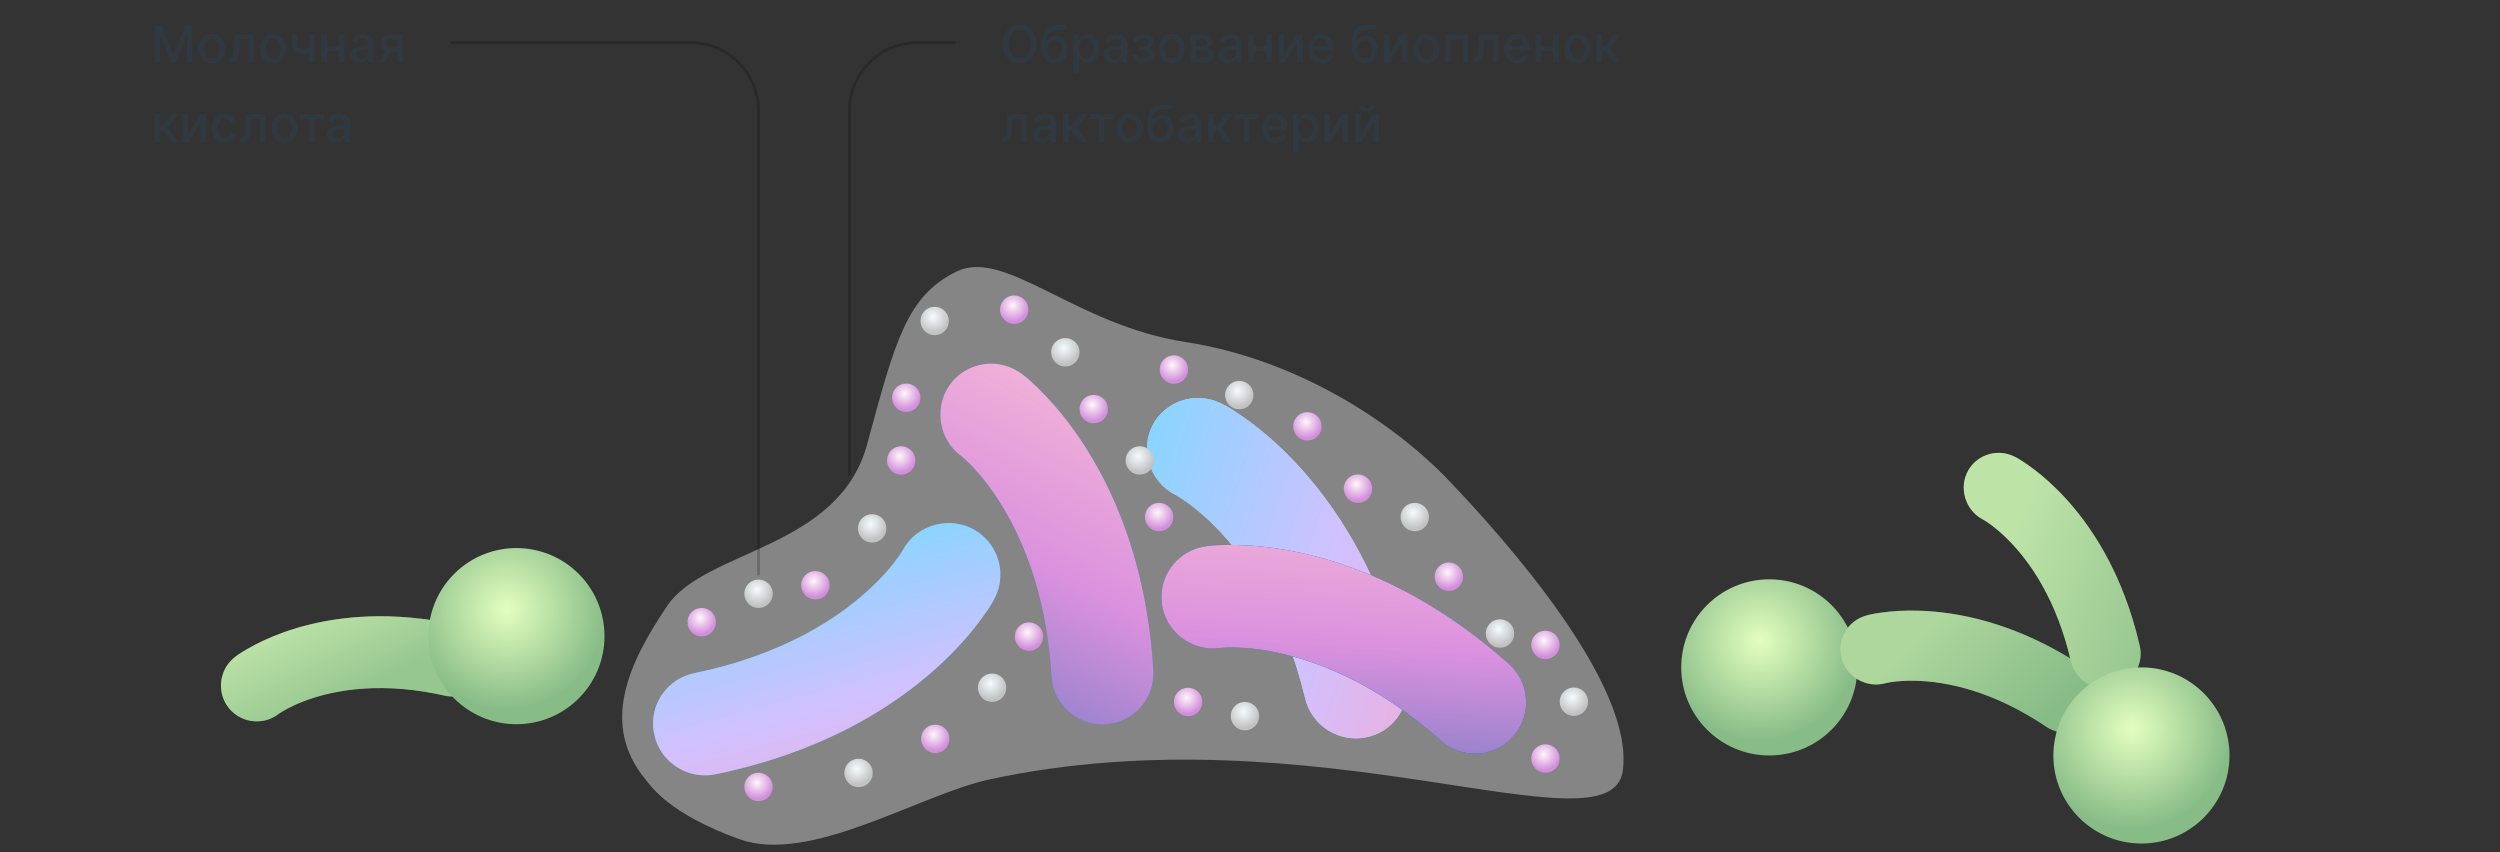 <svg width="880" height="300" viewBox="0 0 880 300" fill="none" xmlns="http://www.w3.org/2000/svg">
<rect x="0" y="0" width="880" height="300" fill="#333333" stroke="none"/>
<path d="M164.312 244.066C167.687 242.555 170.359 239.576 171.364 235.74C171.586 234.885 171.724 234.014 171.768 233.134C171.881 230.91 171.404 228.753 170.452 226.846C169.823 225.581 168.983 224.427 167.973 223.437C166.363 221.862 164.315 220.7 161.961 220.168C158.569 219.403 155.275 218.789 152.085 218.312C141.446 216.716 131.94 216.615 123.627 217.39C114.084 218.283 106.114 220.329 99.816 222.587C94.39 224.533 90.203 226.637 87.318 228.297C84.969 229.651 82.452 231.111 80.692 233.233C77.167 237.482 76.769 243.673 79.924 248.381C83.932 254.373 92.39 255.742 98.06 251.313C98.12 251.267 99.972 249.916 103.544 248.268C107.623 246.384 113.949 244.112 122.414 242.957C129.787 241.95 138.783 241.79 149.328 243.471C151.634 243.838 154.011 244.292 156.463 244.847C159.201 245.464 161.932 245.132 164.312 244.066Z" fill="url(#paint0_radial_602_3296)"/>
<path d="M164.312 244.066C167.687 242.555 170.359 239.576 171.364 235.74C171.586 234.885 171.724 234.014 171.768 233.134C171.881 230.91 171.404 228.753 170.452 226.846C169.823 225.581 168.983 224.427 167.973 223.437C166.363 221.862 164.315 220.7 161.961 220.168C158.569 219.403 155.275 218.789 152.085 218.312C141.446 216.716 131.94 216.615 123.627 217.39C114.084 218.283 106.114 220.329 99.816 222.587C94.39 224.533 90.203 226.637 87.318 228.297C84.969 229.651 82.452 231.111 80.692 233.233C77.167 237.482 76.769 243.673 79.924 248.381C83.932 254.373 92.39 255.742 98.06 251.313C98.12 251.267 99.972 249.916 103.544 248.268C107.623 246.384 113.949 244.112 122.414 242.957C129.787 241.95 138.783 241.79 149.328 243.471C151.634 243.838 154.011 244.292 156.463 244.847C159.201 245.464 161.932 245.132 164.312 244.066Z" fill="url(#paint1_linear_602_3296)" fill-opacity="0.4"/>
<path d="M159.881 245.858C163.017 248.989 166.82 251.452 171.058 253.015C174.4 254.249 178.013 254.92 181.785 254.92C190.337 254.92 198.082 251.459 203.688 245.858C209.309 240.247 212.784 232.491 212.784 223.921C212.784 220.428 212.206 217.07 211.145 213.939C209.598 209.393 207.027 205.321 203.705 201.999C198.095 196.389 190.346 192.92 181.785 192.92C178.016 192.92 174.406 193.594 171.064 194.824C166.824 196.387 163.017 198.849 159.881 201.982C156.554 205.304 153.981 209.376 152.433 213.924C151.365 217.059 150.784 220.421 150.784 223.921C150.784 232.491 154.263 240.247 159.881 245.858Z" fill="url(#paint2_radial_602_3296)"/>
<path d="M600.881 256.858C604.016 259.989 607.82 262.452 612.057 264.015C615.399 265.249 619.012 265.92 622.784 265.92C631.336 265.92 639.08 262.458 644.687 256.858C650.307 251.247 653.784 243.491 653.784 234.921C653.784 231.428 653.206 228.07 652.142 224.939C650.596 220.393 648.025 216.321 644.703 212.999C639.093 207.388 631.344 203.92 622.784 203.92C619.015 203.92 615.403 204.593 612.064 205.824C607.822 207.388 604.017 209.849 600.881 212.982C597.554 216.304 594.979 220.376 593.43 224.924C592.363 228.059 591.784 231.421 591.784 234.921C591.784 243.491 595.26 251.247 600.881 256.858Z" fill="url(#paint3_radial_602_3296)"/>
<path d="M727.766 257.909C731.441 257.761 735.004 256.02 737.334 252.897C737.854 252.2 738.294 251.457 738.664 250.672C739.574 248.689 739.924 246.556 739.734 244.474C739.614 243.098 739.264 241.743 738.684 240.477C737.774 238.456 736.294 236.659 734.314 235.321C731.449 233.394 728.627 231.641 725.849 230.049C716.581 224.738 707.817 221.195 699.841 218.884C690.679 216.234 682.555 215.206 675.901 214.973C670.167 214.774 665.521 215.168 662.249 215.631C659.579 216.008 656.715 216.423 654.313 217.715C649.5 220.301 646.873 225.788 648.073 231.215C649.596 238.12 656.928 242.432 663.793 240.464C663.866 240.441 666.073 239.886 669.98 239.683C674.444 239.449 681.127 239.677 689.388 241.697C696.58 243.458 704.965 246.578 714.115 251.933C716.115 253.104 718.15 254.378 720.217 255.774C722.527 257.328 725.176 258.016 727.766 257.909Z" fill="url(#paint4_radial_602_3296)"/>
<path d="M727.766 257.909C731.441 257.761 735.004 256.02 737.334 252.897C737.854 252.2 738.294 251.457 738.664 250.672C739.574 248.689 739.924 246.556 739.734 244.474C739.614 243.098 739.264 241.743 738.684 240.477C737.774 238.456 736.294 236.659 734.314 235.321C731.449 233.394 728.627 231.641 725.849 230.049C716.581 224.738 707.817 221.195 699.841 218.884C690.679 216.234 682.555 215.206 675.901 214.973C670.167 214.774 665.521 215.168 662.249 215.631C659.579 216.008 656.715 216.423 654.313 217.715C649.5 220.301 646.873 225.788 648.073 231.215C649.596 238.12 656.928 242.432 663.793 240.464C663.866 240.441 666.073 239.886 669.98 239.683C674.444 239.449 681.127 239.677 689.388 241.697C696.58 243.458 704.965 246.578 714.115 251.933C716.115 253.104 718.15 254.378 720.217 255.774C722.527 257.328 725.176 258.016 727.766 257.909Z" fill="url(#paint5_linear_602_3296)" fill-opacity="0.4"/>
<path d="M732.981 239.312C735.774 241.71 739.564 242.865 743.394 242.173C744.254 242.017 745.084 241.775 745.884 241.449C747.904 240.622 749.614 239.297 750.894 237.65C751.744 236.561 752.414 235.327 752.854 234.008C753.564 231.907 753.714 229.588 753.174 227.257C752.394 223.895 751.524 220.688 750.584 217.629C747.424 207.424 743.434 198.856 739.174 191.726C734.284 183.539 729.039 177.247 724.332 172.539C720.274 168.482 716.608 165.602 713.899 163.709C711.688 162.164 709.311 160.514 706.673 159.821C701.39 158.43 695.726 160.651 692.903 165.438C689.307 171.527 691.729 179.681 698.092 182.924C698.161 182.957 700.153 184.056 703.149 186.572C706.573 189.445 711.306 194.17 715.97 201.282C720.029 207.474 724.033 215.474 727.074 225.631C727.737 227.851 728.357 230.172 728.917 232.602C729.546 235.314 731.014 237.624 732.981 239.312Z" fill="url(#paint6_radial_602_3296)"/>
<path d="M732.981 239.312C735.774 241.71 739.564 242.865 743.394 242.173C744.254 242.017 745.084 241.775 745.884 241.449C747.904 240.622 749.614 239.297 750.894 237.65C751.744 236.561 752.414 235.327 752.854 234.008C753.564 231.907 753.714 229.588 753.174 227.257C752.394 223.895 751.524 220.688 750.584 217.629C747.424 207.424 743.434 198.856 739.174 191.726C734.284 183.539 729.039 177.247 724.332 172.539C720.274 168.482 716.608 165.602 713.899 163.709C711.688 162.164 709.311 160.514 706.673 159.821C701.39 158.43 695.726 160.651 692.903 165.438C689.307 171.527 691.729 179.681 698.092 182.924C698.161 182.957 700.153 184.056 703.149 186.572C706.573 189.445 711.306 194.17 715.97 201.282C720.029 207.474 724.033 215.474 727.074 225.631C727.737 227.851 728.357 230.172 728.917 232.602C729.546 235.314 731.014 237.624 732.981 239.312Z" fill="url(#paint7_linear_602_3296)" fill-opacity="0.4"/>
<path d="M731.881 287.857C735.014 290.988 738.824 293.451 743.054 295.013C746.404 296.247 750.014 296.92 753.784 296.92C762.334 296.92 770.084 293.458 775.684 287.857C781.304 282.246 784.784 274.489 784.784 265.919C784.784 262.427 784.204 259.068 783.144 255.937C781.594 251.391 779.024 247.319 775.704 243.998C770.094 238.388 762.344 234.92 753.784 234.92C750.014 234.92 746.404 235.593 743.064 236.822C738.824 238.387 735.014 240.849 731.881 243.982C728.554 247.304 725.979 251.375 724.432 255.922C723.363 259.059 722.784 262.421 722.784 265.919C722.784 274.489 726.261 282.246 731.881 287.857Z" fill="url(#paint8_radial_602_3296)"/>
<path opacity="0.4" d="M348.234 274.38C323.596 279.712 285.234 304.38 260.234 295.38C235.234 286.38 229.047 276.574 227.234 274.38C211.144 254.907 221.324 233.358 234.848 213.267C248.234 193.38 295.234 193.38 305.234 156.38C315.234 119.38 319.235 104.381 336.453 95.689C353.672 86.998 378.234 114.38 417.234 120.38C456.234 126.38 490.234 148.38 510.234 169.38C530.234 190.38 575.408 241.132 571.215 271.318C567.022 301.504 463.307 249.477 348.234 274.38Z" fill="white"/>
<path d="M465.431 255.568C469.537 259.006 475.086 260.633 480.689 259.577C481.931 259.343 483.147 258.983 484.312 258.503C487.253 257.283 489.737 255.34 491.596 252.936C492.831 251.344 493.787 249.549 494.424 247.633C495.433 244.584 495.634 241.212 494.816 237.846C493.645 232.982 492.34 228.343 490.929 223.914C486.221 209.159 480.292 196.792 473.998 186.506C466.765 174.702 459.046 165.64 452.116 158.868C446.145 153.04 440.762 148.917 436.775 146.204C433.532 143.991 430.044 141.63 426.179 140.653C418.447 138.698 410.188 141.985 406.113 148.965C400.925 157.835 404.542 169.627 413.874 174.244C413.973 174.292 416.897 175.858 421.305 179.478C426.331 183.598 433.296 190.391 440.182 200.64C446.178 209.569 452.11 221.113 456.662 235.8C457.652 239.012 458.582 242.369 459.43 245.882C460.375 249.809 462.538 253.134 465.431 255.568Z" fill="url(#paint9_radial_602_3296)"/>
<path d="M465.431 255.568C469.537 259.006 475.086 260.633 480.689 259.577C481.931 259.343 483.147 258.983 484.312 258.503C487.253 257.283 489.737 255.34 491.596 252.936C492.831 251.344 493.787 249.549 494.424 247.633C495.433 244.584 495.634 241.212 494.816 237.846C493.645 232.982 492.34 228.343 490.929 223.914C486.221 209.159 480.292 196.792 473.998 186.506C466.765 174.702 459.046 165.64 452.116 158.868C446.145 153.04 440.762 148.917 436.775 146.204C433.532 143.991 430.044 141.63 426.179 140.653C418.447 138.698 410.188 141.985 406.113 148.965C400.925 157.835 404.542 169.627 413.874 174.244C413.973 174.292 416.897 175.858 421.305 179.478C426.331 183.598 433.296 190.391 440.182 200.64C446.178 209.569 452.11 221.113 456.662 235.8C457.652 239.012 458.582 242.369 459.43 245.882C460.375 249.809 462.538 253.134 465.431 255.568Z" fill="url(#paint10_linear_602_3296)"/>
<path d="M234.493 242.634C230.937 246.623 229.186 252.111 230.146 257.737C230.361 258.984 230.697 260.211 231.16 261.389C232.338 264.364 234.257 266.907 236.654 268.837C238.239 270.12 240.035 271.132 241.961 271.829C245.027 272.934 248.434 273.239 251.854 272.533C256.795 271.515 261.513 270.363 266.019 269.093C281.031 264.859 293.654 259.334 304.18 253.374C316.257 246.529 325.571 239.108 332.55 232.407C338.56 226.631 342.838 221.386 345.655 217.491C347.957 214.324 350.409 210.915 351.47 207.086C353.599 199.428 350.433 191.08 343.452 186.79C334.581 181.327 322.585 184.566 317.739 193.737C317.685 193.835 316.047 196.706 312.301 200.99C308.035 205.875 301.031 212.615 290.533 219.167C281.387 224.869 269.597 230.428 254.656 234.505C251.386 235.389 247.975 236.211 244.405 236.948C240.417 237.766 237.01 239.819 234.493 242.634Z" fill="url(#paint11_radial_602_3296)"/>
<path d="M234.493 242.634C230.937 246.623 229.186 252.111 230.146 257.737C230.361 258.984 230.697 260.211 231.16 261.389C232.338 264.364 234.257 266.907 236.654 268.837C238.239 270.12 240.035 271.132 241.961 271.829C245.027 272.934 248.434 273.239 251.854 272.533C256.795 271.515 261.513 270.363 266.019 269.093C281.031 264.859 293.654 259.334 304.18 253.374C316.257 246.529 325.571 239.108 332.55 232.407C338.56 226.631 342.838 221.386 345.655 217.491C347.957 214.324 350.409 210.915 351.47 207.086C353.599 199.428 350.433 191.08 343.452 186.79C334.581 181.327 322.585 184.566 317.739 193.737C317.685 193.835 316.047 196.706 312.301 200.99C308.035 205.875 301.031 212.615 290.533 219.167C281.387 224.869 269.597 230.428 254.656 234.505C251.386 235.389 247.975 236.211 244.405 236.948C240.417 237.766 237.01 239.819 234.493 242.634Z" fill="url(#paint12_linear_602_3296)"/>
<path d="M374.288 248.577C377.68 252.617 382.799 255.117 388.433 254.996C389.682 254.965 390.926 254.812 392.143 254.528C395.221 253.812 397.974 252.311 400.204 250.257C401.683 248.897 402.923 247.293 403.877 245.517C405.393 242.69 406.173 239.42 405.968 235.984C405.673 231.024 405.212 226.262 404.609 221.693C402.594 206.461 398.984 193.369 394.647 182.261C389.668 169.507 383.735 159.366 378.17 151.604C373.376 144.915 368.856 139.993 365.452 136.683C362.681 133.987 359.697 131.103 356.109 129.519C348.922 126.347 340.319 128.222 335.135 134.403C328.542 142.254 330.007 154.404 338.286 160.452C338.372 160.515 340.944 162.528 344.602 166.787C348.778 171.649 354.372 179.446 359.286 190.615C363.565 200.344 367.327 212.633 369.196 227.77C369.6 231.079 369.919 234.523 370.132 238.105C370.369 242.107 371.895 245.724 374.288 248.577Z" fill="url(#paint13_radial_602_3296)"/>
<path d="M374.288 248.577C377.68 252.617 382.799 255.117 388.433 254.996C389.682 254.965 390.926 254.812 392.143 254.528C395.221 253.812 397.974 252.311 400.204 250.257C401.683 248.897 402.923 247.293 403.877 245.517C405.393 242.69 406.173 239.42 405.968 235.984C405.673 231.024 405.212 226.262 404.609 221.693C402.594 206.461 398.984 193.369 394.647 182.261C389.668 169.507 383.735 159.366 378.17 151.604C373.376 144.915 368.856 139.993 365.452 136.683C362.681 133.987 359.697 131.103 356.109 129.519C348.922 126.347 340.319 128.222 335.135 134.403C328.542 142.254 330.007 154.404 338.286 160.452C338.372 160.515 340.944 162.528 344.602 166.787C348.778 171.649 354.372 179.446 359.286 190.615C363.565 200.344 367.327 212.633 369.196 227.77C369.6 231.079 369.919 234.523 370.132 238.105C370.369 242.107 371.895 245.724 374.288 248.577Z" fill="url(#paint14_linear_602_3296)"/>
<path d="M517.572 265.238C522.842 265.704 528.248 263.841 532.163 259.748C533.028 258.839 533.802 257.844 534.466 256.776C536.145 254.076 537.036 251.049 537.164 248C537.249 245.981 536.995 243.955 536.412 242.01C535.485 238.918 533.724 236.037 531.144 233.734C527.421 230.411 523.721 227.346 520.052 224.522C507.831 215.106 495.991 208.35 485.044 203.522C472.471 197.978 461.077 194.977 451.625 193.405C443.482 192.051 436.785 191.76 432.025 191.823C428.146 191.873 423.983 191.947 420.315 193.368C412.962 196.219 408.185 203.675 408.879 211.766C409.762 222.045 419.411 229.658 429.573 228.078C429.679 228.065 432.931 227.664 438.546 228.096C444.958 228.588 454.454 230.163 465.854 234.626C475.783 238.51 487.164 244.588 499.214 254.042C501.849 256.109 504.513 258.336 507.202 260.734C510.206 263.418 513.851 264.907 517.572 265.238Z" fill="url(#paint15_radial_602_3296)"/>
<path d="M517.572 265.238C522.842 265.704 528.248 263.841 532.163 259.748C533.028 258.839 533.802 257.844 534.466 256.776C536.145 254.076 537.036 251.049 537.164 248C537.249 245.981 536.995 243.955 536.412 242.01C535.485 238.918 533.724 236.037 531.144 233.734C527.421 230.411 523.721 227.346 520.052 224.522C507.831 215.106 495.991 208.35 485.044 203.522C472.471 197.978 461.077 194.977 451.625 193.405C443.482 192.051 436.785 191.76 432.025 191.823C428.146 191.873 423.983 191.947 420.315 193.368C412.962 196.219 408.185 203.675 408.879 211.766C409.762 222.045 419.411 229.658 429.573 228.078C429.679 228.065 432.931 227.664 438.546 228.096C444.958 228.588 454.454 230.163 465.854 234.626C475.783 238.51 487.164 244.588 499.214 254.042C501.849 256.109 504.513 258.336 507.202 260.734C510.206 263.418 513.851 264.907 517.572 265.238Z" fill="url(#paint16_linear_602_3296)"/>
<path d="M243.467 222.538C243.973 223.043 244.586 223.441 245.27 223.693C245.809 223.892 246.392 224 247 224C248.38 224 249.629 223.442 250.533 222.538C251.44 221.633 252 220.382 252 219C252 218.437 251.907 217.895 251.736 217.39C251.486 216.657 251.072 216 250.536 215.464C249.631 214.56 248.381 214 247 214C246.392 214 245.81 214.109 245.271 214.307C244.587 214.559 243.973 214.956 243.467 215.462C242.931 215.997 242.516 216.654 242.266 217.388C242.094 217.893 242 218.436 242 219C242 220.382 242.561 221.633 243.467 222.538Z" fill="url(#paint17_radial_602_3296)"/>
<path d="M263.467 212.538C263.973 213.043 264.586 213.441 265.27 213.693C265.809 213.892 266.392 214 267 214C268.38 214 269.629 213.442 270.533 212.538C271.44 211.633 272 210.382 272 209C272 208.437 271.907 207.895 271.736 207.39C271.486 206.657 271.072 206 270.536 205.464C269.631 204.56 268.381 204 267 204C266.392 204 265.81 204.109 265.271 204.307C264.587 204.559 263.973 204.956 263.467 205.462C262.931 205.997 262.516 206.654 262.266 207.388C262.094 207.893 262 208.436 262 209C262 210.382 262.561 211.633 263.467 212.538Z" fill="url(#paint18_radial_602_3296)"/>
<path d="M283.467 209.538C283.973 210.043 284.586 210.441 285.27 210.693C285.809 210.892 286.392 211 287 211C288.38 211 289.629 210.442 290.533 209.538C291.44 208.633 292 207.382 292 206C292 205.437 291.907 204.895 291.736 204.39C291.486 203.657 291.072 203 290.536 202.464C289.631 201.56 288.381 201 287 201C286.392 201 285.81 201.109 285.271 201.307C284.587 201.559 283.973 201.956 283.467 202.462C282.931 202.997 282.516 203.654 282.266 204.388C282.094 204.893 282 205.436 282 206C282 207.382 282.561 208.633 283.467 209.538Z" fill="url(#paint19_radial_602_3296)"/>
<path d="M303.467 189.538C303.973 190.043 304.586 190.441 305.27 190.693C305.809 190.892 306.392 191 307 191C308.38 191 309.629 190.442 310.533 189.538C311.44 188.633 312 187.382 312 186C312 185.437 311.907 184.895 311.736 184.39C311.486 183.657 311.072 183 310.536 182.464C309.631 181.56 308.381 181 307 181C306.392 181 305.81 181.109 305.271 181.307C304.587 181.559 303.973 181.956 303.467 182.462C302.931 182.997 302.516 183.654 302.266 184.388C302.094 184.893 302 185.436 302 186C302 187.382 302.561 188.633 303.467 189.538Z" fill="url(#paint20_radial_602_3296)"/>
<path d="M263.467 280.538C263.973 281.043 264.586 281.441 265.27 281.693C265.809 281.892 266.392 282 267 282C268.38 282 269.629 281.442 270.533 280.538C271.44 279.633 272 278.382 272 277C272 276.437 271.907 275.895 271.736 275.39C271.486 274.657 271.072 274 270.536 273.464C269.631 272.56 268.381 272 267 272C266.392 272 265.81 272.109 265.271 272.307C264.587 272.559 263.973 272.956 263.467 273.462C262.931 273.997 262.516 274.654 262.266 275.388C262.094 275.893 262 276.436 262 277C262 278.382 262.561 279.633 263.467 280.538Z" fill="url(#paint21_radial_602_3296)"/>
<path d="M345.683 245.618C346.189 246.123 346.802 246.521 347.486 246.773C348.025 246.972 348.608 247.08 349.216 247.08C350.596 247.08 351.845 246.522 352.749 245.618C353.656 244.713 354.216 243.462 354.216 242.08C354.216 241.517 354.123 240.975 353.952 240.47C353.702 239.737 353.288 239.08 352.752 238.544C351.847 237.64 350.597 237.08 349.216 237.08C348.608 237.08 348.026 237.189 347.487 237.387C346.803 237.639 346.189 238.036 345.683 238.542C345.147 239.077 344.732 239.734 344.482 240.468C344.31 240.973 344.216 241.516 344.216 242.08C344.216 243.462 344.777 244.713 345.683 245.618Z" fill="url(#paint22_radial_602_3296)"/>
<path d="M298.683 275.618C299.189 276.123 299.802 276.521 300.486 276.773C301.025 276.972 301.608 277.08 302.216 277.08C303.596 277.08 304.845 276.522 305.749 275.618C306.656 274.713 307.216 273.462 307.216 272.08C307.216 271.517 307.123 270.975 306.952 270.47C306.702 269.737 306.288 269.08 305.752 268.544C304.847 267.64 303.597 267.08 302.216 267.08C301.608 267.08 301.026 267.189 300.487 267.387C299.803 267.639 299.189 268.036 298.683 268.542C298.147 269.077 297.732 269.734 297.482 270.468C297.31 270.973 297.216 271.516 297.216 272.08C297.216 273.462 297.777 274.713 298.683 275.618Z" fill="url(#paint23_radial_602_3296)"/>
<path d="M325.683 263.618C326.189 264.123 326.802 264.521 327.486 264.773C328.025 264.972 328.608 265.08 329.216 265.08C330.596 265.08 331.845 264.522 332.749 263.618C333.656 262.713 334.216 261.462 334.216 260.08C334.216 259.517 334.123 258.975 333.952 258.47C333.702 257.737 333.288 257.08 332.752 256.544C331.847 255.64 330.597 255.08 329.216 255.08C328.608 255.08 328.026 255.189 327.487 255.387C326.803 255.639 326.189 256.036 325.683 256.542C325.147 257.077 324.732 257.734 324.482 258.468C324.31 258.973 324.216 259.516 324.216 260.08C324.216 261.462 324.777 262.713 325.683 263.618Z" fill="url(#paint24_radial_602_3296)"/>
<path d="M358.683 227.618C359.189 228.123 359.802 228.521 360.486 228.773C361.025 228.972 361.608 229.08 362.216 229.08C363.596 229.08 364.845 228.522 365.749 227.618C366.656 226.713 367.216 225.462 367.216 224.08C367.216 223.517 367.123 222.975 366.952 222.47C366.702 221.737 366.288 221.08 365.752 220.544C364.847 219.64 363.597 219.08 362.216 219.08C361.608 219.08 361.026 219.189 360.487 219.387C359.803 219.639 359.189 220.036 358.683 220.542C358.147 221.077 357.732 221.734 357.482 222.468C357.31 222.973 357.216 223.516 357.216 224.08C357.216 225.462 357.777 226.713 358.683 227.618Z" fill="url(#paint25_radial_602_3296)"/>
<path d="M313.683 165.618C314.189 166.123 314.802 166.521 315.486 166.773C316.025 166.972 316.608 167.08 317.216 167.08C318.596 167.08 319.845 166.522 320.749 165.618C321.656 164.713 322.216 163.462 322.216 162.08C322.216 161.517 322.123 160.975 321.952 160.47C321.702 159.737 321.288 159.08 320.752 158.544C319.847 157.64 318.597 157.08 317.216 157.08C316.608 157.08 316.026 157.189 315.487 157.387C314.803 157.639 314.189 158.036 313.683 158.542C313.147 159.077 312.732 159.734 312.482 160.468C312.31 160.973 312.216 161.516 312.216 162.08C312.216 163.462 312.777 164.713 313.683 165.618Z" fill="url(#paint26_radial_602_3296)"/>
<path d="M315.467 143.538C315.973 144.043 316.586 144.441 317.27 144.693C317.809 144.892 318.392 145 319 145C320.38 145 321.629 144.442 322.533 143.538C323.44 142.633 324 141.382 324 140C324 139.437 323.907 138.895 323.736 138.39C323.486 137.657 323.072 137 322.536 136.464C321.631 135.56 320.381 135 319 135C318.392 135 317.81 135.109 317.271 135.307C316.587 135.559 315.973 135.956 315.467 136.462C314.931 136.997 314.516 137.654 314.266 138.388C314.094 138.893 314 139.436 314 140C314 141.382 314.561 142.633 315.467 143.538Z" fill="url(#paint27_radial_602_3296)"/>
<path d="M325.467 116.538C325.973 117.043 326.586 117.441 327.27 117.693C327.809 117.892 328.392 118 329 118C330.38 118 331.629 117.442 332.533 116.538C333.44 115.633 334 114.382 334 113C334 112.437 333.907 111.895 333.736 111.39C333.486 110.657 333.072 110 332.536 109.464C331.631 108.56 330.381 108 329 108C328.392 108 327.81 108.109 327.271 108.307C326.587 108.559 325.973 108.956 325.467 109.462C324.931 109.998 324.516 110.654 324.266 111.388C324.094 111.893 324 112.436 324 113C324 114.382 324.561 115.633 325.467 116.538Z" fill="url(#paint28_radial_602_3296)"/>
<path d="M353.467 112.538C353.973 113.043 354.586 113.441 355.27 113.693C355.809 113.892 356.392 114 357 114C358.38 114 359.629 113.442 360.533 112.538C361.44 111.633 362 110.382 362 109C362 108.437 361.907 107.895 361.736 107.39C361.486 106.657 361.072 106 360.536 105.464C359.631 104.56 358.381 104 357 104C356.392 104 355.81 104.109 355.271 104.307C354.587 104.559 353.973 104.956 353.467 105.462C352.931 105.998 352.516 106.654 352.266 107.388C352.094 107.893 352 108.436 352 109C352 110.382 352.561 111.633 353.467 112.538Z" fill="url(#paint29_radial_602_3296)"/>
<path d="M371.467 127.538C371.973 128.043 372.586 128.441 373.27 128.693C373.809 128.892 374.392 129 375 129C376.38 129 377.629 128.442 378.533 127.538C379.44 126.633 380 125.382 380 124C380 123.437 379.907 122.895 379.736 122.39C379.486 121.657 379.072 121 378.536 120.464C377.631 119.56 376.381 119 375 119C374.392 119 373.81 119.109 373.271 119.307C372.587 119.559 371.973 119.956 371.467 120.462C370.931 120.997 370.516 121.654 370.266 122.388C370.094 122.893 370 123.436 370 124C370 125.382 370.561 126.633 371.467 127.538Z" fill="url(#paint30_radial_602_3296)"/>
<path d="M381.467 147.538C381.973 148.043 382.586 148.441 383.27 148.693C383.809 148.892 384.392 149 385 149C386.38 149 387.629 148.442 388.533 147.538C389.44 146.633 390 145.382 390 144C390 143.437 389.907 142.895 389.736 142.39C389.486 141.657 389.072 141 388.536 140.464C387.631 139.56 386.381 139 385 139C384.392 139 383.81 139.109 383.271 139.307C382.587 139.559 381.973 139.956 381.467 140.462C380.931 140.997 380.516 141.654 380.266 142.388C380.094 142.893 380 143.436 380 144C380 145.382 380.561 146.633 381.467 147.538Z" fill="url(#paint31_radial_602_3296)"/>
<path d="M409.683 133.618C410.189 134.123 410.802 134.521 411.486 134.773C412.025 134.972 412.608 135.08 413.216 135.08C414.596 135.08 415.845 134.522 416.749 133.618C417.656 132.713 418.216 131.462 418.216 130.08C418.216 129.517 418.123 128.975 417.952 128.47C417.702 127.737 417.288 127.08 416.752 126.544C415.847 125.64 414.597 125.08 413.216 125.08C412.608 125.08 412.026 125.189 411.487 125.387C410.803 125.639 410.189 126.036 409.683 126.542C409.147 127.077 408.732 127.734 408.482 128.468C408.31 128.973 408.216 129.516 408.216 130.08C408.216 131.462 408.777 132.713 409.683 133.618Z" fill="url(#paint32_radial_602_3296)"/>
<path d="M397.683 165.618C398.189 166.123 398.802 166.521 399.486 166.773C400.025 166.972 400.608 167.08 401.216 167.08C402.596 167.08 403.845 166.522 404.749 165.618C405.656 164.713 406.216 163.462 406.216 162.08C406.216 161.517 406.123 160.975 405.952 160.47C405.702 159.737 405.288 159.08 404.752 158.544C403.847 157.64 402.597 157.08 401.216 157.08C400.608 157.08 400.026 157.189 399.487 157.387C398.803 157.639 398.189 158.036 397.683 158.542C397.147 159.077 396.732 159.734 396.482 160.468C396.31 160.973 396.216 161.516 396.216 162.08C396.216 163.462 396.777 164.713 397.683 165.618Z" fill="url(#paint33_radial_602_3296)"/>
<path d="M456.683 153.618C457.189 154.123 457.802 154.521 458.486 154.773C459.025 154.972 459.608 155.08 460.216 155.08C461.596 155.08 462.845 154.522 463.749 153.618C464.656 152.713 465.216 151.462 465.216 150.08C465.216 149.517 465.123 148.975 464.952 148.47C464.702 147.737 464.288 147.08 463.752 146.544C462.847 145.64 461.597 145.08 460.216 145.08C459.608 145.08 459.026 145.189 458.487 145.387C457.803 145.639 457.189 146.036 456.683 146.542C456.147 147.077 455.732 147.734 455.482 148.468C455.31 148.973 455.216 149.516 455.216 150.08C455.216 151.462 455.777 152.713 456.683 153.618Z" fill="url(#paint34_radial_602_3296)"/>
<path d="M432.683 142.618C433.189 143.123 433.802 143.521 434.486 143.773C435.025 143.972 435.608 144.08 436.216 144.08C437.596 144.08 438.845 143.522 439.749 142.618C440.656 141.713 441.216 140.462 441.216 139.08C441.216 138.517 441.123 137.975 440.952 137.47C440.702 136.737 440.288 136.08 439.752 135.544C438.847 134.64 437.597 134.08 436.216 134.08C435.608 134.08 435.026 134.189 434.487 134.387C433.803 134.639 433.189 135.036 432.683 135.542C432.147 136.077 431.732 136.734 431.482 137.468C431.31 137.973 431.216 138.516 431.216 139.08C431.216 140.462 431.777 141.713 432.683 142.618Z" fill="url(#paint35_radial_602_3296)"/>
<path d="M474.467 175.538C474.973 176.043 475.586 176.441 476.27 176.693C476.809 176.892 477.392 177 478 177C479.38 177 480.629 176.442 481.533 175.538C482.44 174.633 483 173.382 483 172C483 171.437 482.907 170.895 482.736 170.39C482.486 169.657 482.072 169 481.536 168.464C480.631 167.56 479.381 167 478 167C477.392 167 476.81 167.109 476.271 167.307C475.587 167.559 474.973 167.956 474.467 168.462C473.931 168.997 473.516 169.654 473.266 170.388C473.094 170.893 473 171.436 473 172C473 173.382 473.561 174.633 474.467 175.538Z" fill="url(#paint36_radial_602_3296)"/>
<path d="M494.467 185.538C494.973 186.043 495.586 186.441 496.27 186.693C496.809 186.892 497.392 187 498 187C499.38 187 500.629 186.442 501.533 185.538C502.44 184.633 503 183.382 503 182C503 181.437 502.907 180.895 502.736 180.39C502.486 179.657 502.072 179 501.536 178.464C500.631 177.56 499.381 177 498 177C497.392 177 496.81 177.109 496.271 177.307C495.587 177.559 494.973 177.956 494.467 178.462C493.931 178.997 493.516 179.654 493.266 180.388C493.094 180.893 493 181.436 493 182C493 183.382 493.561 184.633 494.467 185.538Z" fill="url(#paint37_radial_602_3296)"/>
<path d="M506.467 206.538C506.973 207.043 507.586 207.441 508.27 207.693C508.809 207.892 509.392 208 510 208C511.38 208 512.629 207.442 513.533 206.538C514.44 205.633 515 204.382 515 203C515 202.437 514.907 201.895 514.736 201.39C514.486 200.657 514.072 200 513.536 199.464C512.631 198.56 511.381 198 510 198C509.392 198 508.81 198.109 508.271 198.307C507.587 198.559 506.973 198.956 506.467 199.462C505.931 199.997 505.516 200.654 505.266 201.388C505.094 201.893 505 202.436 505 203C505 204.382 505.561 205.633 506.467 206.538Z" fill="url(#paint38_radial_602_3296)"/>
<path d="M524.467 226.538C524.973 227.043 525.586 227.441 526.27 227.693C526.809 227.892 527.392 228 528 228C529.38 228 530.629 227.442 531.533 226.538C532.44 225.633 533 224.382 533 223C533 222.437 532.907 221.895 532.736 221.39C532.486 220.657 532.072 220 531.536 219.464C530.631 218.56 529.381 218 528 218C527.392 218 526.81 218.109 526.271 218.307C525.587 218.559 524.973 218.956 524.467 219.462C523.931 219.997 523.516 220.654 523.266 221.388C523.094 221.893 523 222.436 523 223C523 224.382 523.561 225.633 524.467 226.538Z" fill="url(#paint39_radial_602_3296)"/>
<path d="M540.467 230.538C540.973 231.043 541.586 231.441 542.27 231.693C542.809 231.892 543.392 232 544 232C545.38 232 546.629 231.442 547.533 230.538C548.44 229.633 549 228.382 549 227C549 226.437 548.907 225.895 548.736 225.39C548.486 224.657 548.072 224 547.536 223.464C546.631 222.56 545.381 222 544 222C543.392 222 542.81 222.109 542.271 222.307C541.587 222.559 540.973 222.956 540.467 223.462C539.931 223.997 539.516 224.654 539.266 225.388C539.094 225.893 539 226.436 539 227C539 228.382 539.561 229.633 540.467 230.538Z" fill="url(#paint40_radial_602_3296)"/>
<path d="M550.467 250.538C550.973 251.043 551.586 251.441 552.27 251.693C552.809 251.892 553.392 252 554 252C555.38 252 556.629 251.442 557.533 250.538C558.44 249.633 559 248.382 559 247C559 246.437 558.907 245.895 558.736 245.39C558.486 244.657 558.072 244 557.536 243.464C556.631 242.56 555.381 242 554 242C553.392 242 552.81 242.109 552.271 242.307C551.587 242.559 550.973 242.956 550.467 243.462C549.931 243.997 549.516 244.654 549.266 245.388C549.094 245.893 549 246.436 549 247C549 248.382 549.561 249.633 550.467 250.538Z" fill="url(#paint41_radial_602_3296)"/>
<path d="M540.467 270.538C540.973 271.043 541.586 271.441 542.27 271.693C542.809 271.892 543.392 272 544 272C545.38 272 546.629 271.442 547.533 270.538C548.44 269.633 549 268.382 549 267C549 266.437 548.907 265.895 548.736 265.39C548.486 264.657 548.072 264 547.536 263.464C546.631 262.56 545.381 262 544 262C543.392 262 542.81 262.109 542.271 262.307C541.587 262.559 540.973 262.956 540.467 263.462C539.931 263.997 539.516 264.654 539.266 265.388C539.094 265.893 539 266.436 539 267C539 268.382 539.561 269.633 540.467 270.538Z" fill="url(#paint42_radial_602_3296)"/>
<path d="M414.683 250.618C415.189 251.123 415.802 251.521 416.486 251.773C417.025 251.972 417.608 252.08 418.216 252.08C419.596 252.08 420.845 251.522 421.749 250.618C422.656 249.713 423.216 248.462 423.216 247.08C423.216 246.517 423.123 245.975 422.952 245.47C422.702 244.737 422.288 244.08 421.752 243.544C420.847 242.64 419.597 242.08 418.216 242.08C417.608 242.08 417.026 242.189 416.487 242.387C415.803 242.639 415.189 243.036 414.683 243.542C414.147 244.077 413.732 244.734 413.482 245.468C413.31 245.973 413.216 246.516 413.216 247.08C413.216 248.462 413.777 249.713 414.683 250.618Z" fill="url(#paint43_radial_602_3296)"/>
<path d="M434.683 255.618C435.189 256.123 435.802 256.521 436.486 256.773C437.025 256.972 437.608 257.08 438.216 257.08C439.596 257.08 440.845 256.522 441.749 255.618C442.656 254.713 443.216 253.462 443.216 252.08C443.216 251.517 443.123 250.975 442.952 250.47C442.702 249.737 442.288 249.08 441.752 248.544C440.847 247.64 439.597 247.08 438.216 247.08C437.608 247.08 437.026 247.189 436.487 247.387C435.803 247.639 435.189 248.036 434.683 248.542C434.147 249.077 433.732 249.734 433.482 250.468C433.31 250.973 433.216 251.516 433.216 252.08C433.216 253.462 433.777 254.713 434.683 255.618Z" fill="url(#paint44_radial_602_3296)"/>
<path d="M404.467 185.538C404.973 186.043 405.586 186.441 406.27 186.693C406.809 186.892 407.392 187 408 187C409.38 187 410.629 186.442 411.533 185.538C412.44 184.633 413 183.382 413 182C413 181.437 412.907 180.895 412.736 180.39C412.486 179.657 412.072 179 411.536 178.464C410.631 177.56 409.381 177 408 177C407.392 177 406.81 177.109 406.271 177.307C405.587 177.559 404.973 177.956 404.467 178.462C403.931 178.997 403.516 179.654 403.266 180.388C403.094 180.893 403 181.436 403 182C403 183.382 403.561 184.633 404.467 185.538Z" fill="url(#paint45_radial_602_3296)"/>
<path opacity="0.2" fill-rule="evenodd" clip-rule="evenodd" d="M323 15.5C310.021 15.5 299.5 26.021 299.5 39V167C299.5 167.276 299.276 167.5 299 167.5C298.724 167.5 298.5 167.276 298.5 167V39C298.5 25.469 309.469 14.5 323 14.5H336C336.276 14.5 336.5 14.724 336.5 15C336.5 15.276 336.276 15.5 336 15.5H323Z" fill="black"/>
<path opacity="0.2" fill-rule="evenodd" clip-rule="evenodd" d="M243 15.5C255.979 15.5 266.5 26.021 266.5 39V202C266.5 202.276 266.724 202.5 267 202.5C267.276 202.5 267.5 202.276 267.5 202V39C267.5 25.469 256.531 14.5 243 14.5H159C158.724 14.5 158.5 14.724 158.5 15C158.5 15.276 158.724 15.5 159 15.5H243Z" fill="black"/>
<path d="M54.438 8.909H56.835L61.003 19.085H61.156L65.324 8.909H67.721V22H65.842V12.527H65.72L61.859 21.981H60.3L56.439 12.521H56.318V22H54.438V8.909ZM74.575 22.198C73.654 22.198 72.851 21.987 72.165 21.565C71.479 21.143 70.946 20.553 70.567 19.795C70.188 19.036 69.998 18.15 69.998 17.136C69.998 16.117 70.188 15.227 70.567 14.464C70.946 13.701 71.479 13.109 72.165 12.687C72.851 12.265 73.654 12.054 74.575 12.054C75.495 12.054 76.299 12.265 76.985 12.687C77.671 13.109 78.203 13.701 78.583 14.464C78.962 15.227 79.151 16.117 79.151 17.136C79.151 18.15 78.962 19.036 78.583 19.795C78.203 20.553 77.671 21.143 76.985 21.565C76.299 21.987 75.495 22.198 74.575 22.198ZM74.581 20.594C75.178 20.594 75.672 20.436 76.064 20.121C76.456 19.805 76.746 19.386 76.933 18.861C77.125 18.337 77.221 17.76 77.221 17.129C77.221 16.503 77.125 15.928 76.933 15.403C76.746 14.875 76.456 14.451 76.064 14.131C75.672 13.812 75.178 13.652 74.581 13.652C73.98 13.652 73.482 13.812 73.085 14.131C72.693 14.451 72.401 14.875 72.21 15.403C72.022 15.928 71.928 16.503 71.928 17.129C71.928 17.76 72.022 18.337 72.21 18.861C72.401 19.386 72.693 19.805 73.085 20.121C73.482 20.436 73.98 20.594 74.581 20.594ZM80.511 22L80.505 20.345H80.856C81.129 20.345 81.357 20.287 81.54 20.172C81.728 20.053 81.881 19.852 82.001 19.571C82.12 19.29 82.212 18.902 82.276 18.408C82.34 17.909 82.386 17.283 82.416 16.528L82.589 12.182H89.441V22H87.568V13.831H84.359L84.206 17.168C84.168 17.977 84.085 18.685 83.957 19.29C83.833 19.895 83.652 20.4 83.413 20.805C83.175 21.205 82.868 21.506 82.493 21.706C82.118 21.902 81.662 22 81.125 22H80.511ZM96.126 22.198C95.205 22.198 94.402 21.987 93.716 21.565C93.03 21.143 92.497 20.553 92.118 19.795C91.739 19.036 91.549 18.15 91.549 17.136C91.549 16.117 91.739 15.227 92.118 14.464C92.497 13.701 93.03 13.109 93.716 12.687C94.402 12.265 95.205 12.054 96.126 12.054C97.046 12.054 97.849 12.265 98.535 12.687C99.221 13.109 99.754 13.701 100.133 14.464C100.513 15.227 100.702 16.117 100.702 17.136C100.702 18.15 100.513 19.036 100.133 19.795C99.754 20.553 99.221 21.143 98.535 21.565C97.849 21.987 97.046 22.198 96.126 22.198ZM96.132 20.594C96.728 20.594 97.223 20.436 97.615 20.121C98.007 19.805 98.297 19.386 98.484 18.861C98.676 18.337 98.772 17.76 98.772 17.129C98.772 16.503 98.676 15.928 98.484 15.403C98.297 14.875 98.007 14.451 97.615 14.131C97.223 13.812 96.728 13.652 96.132 13.652C95.531 13.652 95.032 13.812 94.636 14.131C94.244 14.451 93.952 14.875 93.76 15.403C93.573 15.928 93.479 16.503 93.479 17.129C93.479 17.76 93.573 18.337 93.76 18.861C93.952 19.386 94.244 19.805 94.636 20.121C95.032 20.436 95.531 20.594 96.132 20.594ZM110.717 12.182V22H108.85V12.182H110.717ZM109.905 16.739V18.389C109.611 18.508 109.3 18.614 108.972 18.708C108.644 18.798 108.299 18.868 107.936 18.919C107.574 18.97 107.197 18.996 106.805 18.996C105.591 18.996 104.625 18.7 103.909 18.107C103.194 17.511 102.836 16.599 102.836 15.371V12.163H104.696V15.371C104.696 15.836 104.781 16.213 104.951 16.503C105.122 16.793 105.365 17.006 105.68 17.142C105.995 17.278 106.37 17.347 106.805 17.347C107.38 17.347 107.911 17.293 108.397 17.187C108.887 17.076 109.39 16.927 109.905 16.739ZM119.914 16.266V17.922H114.595V16.266H119.914ZM115.132 12.182V22H113.259V12.182H115.132ZM121.249 12.182V22H119.383V12.182H121.249ZM126.664 22.217C126.041 22.217 125.479 22.102 124.976 21.872C124.473 21.638 124.075 21.299 123.781 20.856C123.491 20.413 123.346 19.869 123.346 19.226C123.346 18.672 123.453 18.216 123.666 17.858C123.879 17.5 124.166 17.217 124.529 17.008C124.891 16.799 125.296 16.641 125.743 16.535C126.191 16.428 126.646 16.347 127.111 16.292C127.699 16.224 128.176 16.168 128.543 16.126C128.909 16.079 129.176 16.004 129.342 15.902C129.508 15.8 129.591 15.633 129.591 15.403V15.359C129.591 14.8 129.433 14.368 129.118 14.061C128.807 13.754 128.343 13.601 127.725 13.601C127.081 13.601 126.574 13.744 126.203 14.029C125.837 14.31 125.583 14.624 125.443 14.969L123.646 14.56C123.86 13.963 124.171 13.482 124.58 13.115C124.993 12.744 125.468 12.476 126.005 12.31C126.542 12.139 127.107 12.054 127.699 12.054C128.091 12.054 128.507 12.101 128.945 12.195C129.389 12.284 129.802 12.45 130.186 12.693C130.573 12.936 130.891 13.283 131.138 13.735C131.385 14.182 131.509 14.764 131.509 15.48V22H129.642V20.658H129.566C129.442 20.905 129.257 21.148 129.009 21.386C128.762 21.625 128.445 21.823 128.057 21.981C127.669 22.139 127.205 22.217 126.664 22.217ZM127.079 20.683C127.607 20.683 128.059 20.579 128.434 20.37C128.813 20.161 129.101 19.889 129.297 19.552C129.497 19.211 129.597 18.847 129.597 18.459V17.193C129.529 17.261 129.397 17.325 129.201 17.385C129.009 17.44 128.79 17.489 128.543 17.532C128.296 17.57 128.055 17.607 127.82 17.641C127.586 17.671 127.39 17.696 127.232 17.717C126.862 17.764 126.523 17.843 126.216 17.954C125.914 18.065 125.671 18.224 125.487 18.433C125.308 18.638 125.219 18.91 125.219 19.251C125.219 19.724 125.394 20.082 125.743 20.325C126.093 20.564 126.538 20.683 127.079 20.683ZM139.909 22V13.812H137.557C136.999 13.812 136.564 13.942 136.253 14.202C135.942 14.462 135.787 14.803 135.787 15.224C135.787 15.642 135.929 15.979 136.215 16.234C136.505 16.486 136.909 16.611 137.429 16.611H140.466V18.158H137.429C136.705 18.158 136.078 18.039 135.55 17.8C135.026 17.558 134.621 17.215 134.336 16.771C134.054 16.328 133.914 15.804 133.914 15.199C133.914 14.581 134.059 14.048 134.348 13.601C134.642 13.149 135.062 12.8 135.608 12.553C136.157 12.305 136.807 12.182 137.557 12.182H141.706V22H139.909ZM133.466 22L136.234 17.04H138.19L135.422 22H133.466ZM54.285 50V40.182H56.196V44.298H57.117L60.357 40.182H62.722L58.919 44.957L62.767 50H60.396L57.436 46.075H56.196V50H54.285ZM66.124 47.322L70.452 40.182H72.51V50H70.637V42.854L66.329 50H64.252V40.182H66.124V47.322ZM79.215 50.198C78.265 50.198 77.447 49.983 76.761 49.553C76.079 49.118 75.555 48.519 75.188 47.756C74.822 46.994 74.639 46.12 74.639 45.136C74.639 44.139 74.826 43.258 75.201 42.496C75.576 41.729 76.105 41.13 76.786 40.7C77.468 40.269 78.272 40.054 79.196 40.054C79.942 40.054 80.607 40.193 81.191 40.469C81.774 40.742 82.245 41.126 82.603 41.62C82.965 42.114 83.181 42.692 83.249 43.352H81.389C81.286 42.892 81.052 42.496 80.686 42.163C80.323 41.831 79.838 41.665 79.228 41.665C78.695 41.665 78.229 41.805 77.828 42.087C77.432 42.364 77.123 42.76 76.901 43.276C76.68 43.787 76.569 44.392 76.569 45.091C76.569 45.807 76.678 46.425 76.895 46.945C77.112 47.465 77.419 47.867 77.816 48.153C78.216 48.438 78.687 48.581 79.228 48.581C79.59 48.581 79.918 48.515 80.213 48.383C80.511 48.246 80.76 48.053 80.96 47.801C81.165 47.55 81.308 47.247 81.389 46.894H83.249C83.181 47.528 82.974 48.095 82.629 48.594C82.284 49.092 81.821 49.484 81.242 49.77C80.666 50.055 79.991 50.198 79.215 50.198ZM84.519 50L84.513 48.344H84.864C85.137 48.344 85.365 48.287 85.548 48.172C85.736 48.053 85.889 47.852 86.008 47.571C86.128 47.29 86.219 46.902 86.283 46.408C86.347 45.909 86.394 45.283 86.424 44.528L86.597 40.182H93.449V50H91.576V41.831H88.367L88.214 45.168C88.175 45.977 88.092 46.685 87.965 47.29C87.841 47.895 87.66 48.4 87.421 48.805C87.183 49.205 86.876 49.506 86.501 49.706C86.126 49.902 85.67 50 85.133 50H84.519ZM100.133 50.198C99.213 50.198 98.41 49.987 97.724 49.565C97.037 49.144 96.505 48.553 96.126 47.795C95.746 47.036 95.557 46.15 95.557 45.136C95.557 44.117 95.746 43.227 96.126 42.464C96.505 41.701 97.037 41.109 97.724 40.687C98.41 40.265 99.213 40.054 100.133 40.054C101.054 40.054 101.857 40.265 102.543 40.687C103.229 41.109 103.762 41.701 104.141 42.464C104.52 43.227 104.71 44.117 104.71 45.136C104.71 46.15 104.52 47.036 104.141 47.795C103.762 48.553 103.229 49.144 102.543 49.565C101.857 49.987 101.054 50.198 100.133 50.198ZM100.14 48.594C100.736 48.594 101.231 48.436 101.623 48.121C102.015 47.805 102.305 47.386 102.492 46.861C102.684 46.337 102.78 45.76 102.78 45.129C102.78 44.503 102.684 43.928 102.492 43.403C102.305 42.875 102.015 42.451 101.623 42.131C101.231 41.812 100.736 41.652 100.14 41.652C99.539 41.652 99.04 41.812 98.644 42.131C98.252 42.451 97.96 42.875 97.768 43.403C97.581 43.928 97.487 44.503 97.487 45.129C97.487 45.76 97.581 46.337 97.768 46.861C97.96 47.386 98.252 47.805 98.644 48.121C99.04 48.436 99.539 48.594 100.14 48.594ZM105.661 41.831V40.182H113.945V41.831H110.743V50H108.876V41.831H105.661ZM118.367 50.217C117.744 50.217 117.182 50.102 116.679 49.872C116.176 49.638 115.778 49.299 115.484 48.856C115.194 48.413 115.049 47.869 115.049 47.226C115.049 46.672 115.156 46.216 115.369 45.858C115.582 45.5 115.869 45.217 116.232 45.008C116.594 44.799 116.999 44.641 117.446 44.535C117.894 44.428 118.35 44.347 118.814 44.292C119.402 44.224 119.879 44.168 120.246 44.126C120.612 44.079 120.879 44.004 121.045 43.902C121.211 43.8 121.294 43.633 121.294 43.403V43.359C121.294 42.8 121.137 42.368 120.821 42.061C120.51 41.754 120.046 41.601 119.428 41.601C118.784 41.601 118.277 41.744 117.906 42.029C117.54 42.31 117.286 42.624 117.146 42.969L115.35 42.56C115.563 41.963 115.874 41.481 116.283 41.115C116.696 40.744 117.171 40.476 117.708 40.31C118.245 40.139 118.81 40.054 119.402 40.054C119.794 40.054 120.21 40.101 120.649 40.195C121.092 40.284 121.505 40.45 121.889 40.693C122.276 40.936 122.594 41.283 122.841 41.735C123.088 42.182 123.212 42.764 123.212 43.48V50H121.345V48.658H121.269C121.145 48.905 120.96 49.148 120.713 49.386C120.465 49.625 120.148 49.823 119.76 49.981C119.372 50.139 118.908 50.217 118.367 50.217ZM118.782 48.683C119.311 48.683 119.762 48.579 120.137 48.37C120.517 48.161 120.804 47.889 121 47.552C121.2 47.211 121.301 46.847 121.301 46.459V45.193C121.232 45.261 121.1 45.325 120.904 45.385C120.713 45.44 120.493 45.489 120.246 45.532C119.999 45.57 119.758 45.606 119.524 45.641C119.289 45.67 119.093 45.696 118.936 45.717C118.565 45.764 118.226 45.843 117.919 45.954C117.617 46.065 117.374 46.224 117.191 46.433C117.012 46.638 116.922 46.91 116.922 47.251C116.922 47.724 117.097 48.082 117.446 48.325C117.796 48.564 118.241 48.683 118.782 48.683Z" fill="#313940"/>
<path d="M364.81 15.454C364.81 16.852 364.554 18.054 364.043 19.06C363.531 20.061 362.83 20.832 361.94 21.374C361.053 21.91 360.045 22.179 358.916 22.179C357.783 22.179 356.771 21.91 355.88 21.374C354.994 20.832 354.295 20.059 353.783 19.053C353.272 18.048 353.016 16.848 353.016 15.454C353.016 14.057 353.272 12.857 353.783 11.856C354.295 10.85 354.994 10.079 355.88 9.542C356.771 9.001 357.783 8.73 358.916 8.73C360.045 8.73 361.053 9.001 361.94 9.542C362.83 10.079 363.531 10.85 364.043 11.856C364.554 12.857 364.81 14.057 364.81 15.454ZM362.854 15.454C362.854 14.389 362.681 13.492 362.336 12.764C361.995 12.03 361.526 11.477 360.93 11.102C360.337 10.722 359.666 10.533 358.916 10.533C358.162 10.533 357.489 10.722 356.896 11.102C356.304 11.477 355.835 12.03 355.49 12.764C355.149 13.492 354.979 14.389 354.979 15.454C354.979 16.52 355.149 17.419 355.49 18.152C355.835 18.881 356.304 19.435 356.896 19.814C357.489 20.189 358.162 20.376 358.916 20.376C359.666 20.376 360.337 20.189 360.93 19.814C361.526 19.435 361.995 18.881 362.336 18.152C362.681 17.419 362.854 16.52 362.854 15.454ZM374.693 8.526L375.486 9.734C375.192 10.002 374.857 10.194 374.482 10.309C374.112 10.42 373.683 10.49 373.198 10.52C372.712 10.546 372.156 10.569 371.529 10.59C370.822 10.611 370.24 10.765 369.784 11.05C369.328 11.332 368.977 11.749 368.73 12.303C368.487 12.853 368.329 13.543 368.257 14.374H368.378C368.698 13.765 369.141 13.309 369.708 13.006C370.279 12.704 370.92 12.553 371.632 12.553C372.424 12.553 373.129 12.734 373.747 13.096C374.365 13.458 374.851 13.989 375.205 14.688C375.563 15.382 375.742 16.232 375.742 17.238C375.742 18.256 375.554 19.136 375.179 19.878C374.808 20.619 374.284 21.192 373.607 21.597C372.933 21.998 372.139 22.198 371.222 22.198C370.306 22.198 369.507 21.991 368.825 21.578C368.148 21.16 367.622 20.543 367.247 19.724C366.876 18.906 366.691 17.896 366.691 16.695V15.723C366.691 13.477 367.091 11.788 367.892 10.654C368.693 9.521 369.891 8.939 371.485 8.909C372 8.896 372.46 8.894 372.865 8.903C373.27 8.907 373.624 8.888 373.926 8.845C374.233 8.798 374.489 8.692 374.693 8.526ZM371.229 20.594C371.762 20.594 372.22 20.459 372.603 20.191C372.991 19.918 373.289 19.533 373.498 19.034C373.707 18.535 373.811 17.947 373.811 17.27C373.811 16.605 373.707 16.041 373.498 15.576C373.289 15.111 372.991 14.758 372.603 14.515C372.215 14.268 371.751 14.144 371.21 14.144C370.809 14.144 370.451 14.214 370.136 14.355C369.82 14.492 369.55 14.694 369.324 14.962C369.102 15.231 368.93 15.559 368.806 15.947C368.687 16.33 368.623 16.771 368.615 17.27C368.615 18.284 368.847 19.092 369.311 19.692C369.78 20.293 370.419 20.594 371.229 20.594ZM377.877 25.682V12.182H379.743V13.773H379.903C380.014 13.569 380.173 13.332 380.382 13.064C380.591 12.796 380.881 12.561 381.252 12.361C381.622 12.156 382.112 12.054 382.722 12.054C383.514 12.054 384.222 12.254 384.844 12.655C385.466 13.055 385.954 13.633 386.308 14.387C386.666 15.141 386.845 16.049 386.845 17.11C386.845 18.171 386.668 19.081 386.314 19.84C385.96 20.594 385.475 21.175 384.857 21.584C384.239 21.989 383.534 22.192 382.741 22.192C382.144 22.192 381.656 22.092 381.277 21.891C380.902 21.691 380.608 21.457 380.395 21.188C380.182 20.92 380.018 20.681 379.903 20.472H379.788V25.682H377.877ZM379.749 17.091C379.749 17.781 379.85 18.386 380.05 18.906C380.25 19.426 380.54 19.833 380.919 20.127C381.298 20.417 381.763 20.562 382.313 20.562C382.884 20.562 383.361 20.41 383.744 20.108C384.128 19.801 384.418 19.386 384.614 18.861C384.814 18.337 384.914 17.747 384.914 17.091C384.914 16.443 384.816 15.861 384.62 15.346C384.428 14.83 384.139 14.423 383.751 14.125C383.367 13.827 382.888 13.678 382.313 13.678C381.759 13.678 381.29 13.82 380.906 14.106C380.527 14.391 380.24 14.79 380.044 15.301C379.847 15.812 379.749 16.409 379.749 17.091ZM391.843 22.217C391.221 22.217 390.659 22.102 390.156 21.872C389.653 21.638 389.254 21.299 388.96 20.856C388.671 20.413 388.526 19.869 388.526 19.226C388.526 18.672 388.632 18.216 388.845 17.858C389.058 17.5 389.346 17.217 389.708 17.008C390.07 16.799 390.475 16.641 390.923 16.535C391.37 16.428 391.826 16.347 392.291 16.292C392.879 16.224 393.356 16.168 393.722 16.126C394.089 16.079 394.355 16.004 394.521 15.902C394.688 15.8 394.771 15.633 394.771 15.403V15.359C394.771 14.8 394.613 14.368 394.298 14.061C393.987 13.754 393.522 13.601 392.904 13.601C392.261 13.601 391.754 13.744 391.383 14.029C391.017 14.31 390.763 14.624 390.622 14.969L388.826 14.56C389.039 13.963 389.35 13.482 389.759 13.115C390.173 12.744 390.648 12.476 391.185 12.31C391.722 12.139 392.286 12.054 392.879 12.054C393.271 12.054 393.686 12.101 394.125 12.195C394.568 12.284 394.982 12.45 395.365 12.693C395.753 12.936 396.07 13.283 396.318 13.735C396.565 14.182 396.688 14.764 396.688 15.48V22H394.822V20.658H394.745C394.622 20.905 394.436 21.148 394.189 21.386C393.942 21.625 393.624 21.823 393.237 21.981C392.849 22.139 392.384 22.217 391.843 22.217ZM392.259 20.683C392.787 20.683 393.239 20.579 393.614 20.37C393.993 20.161 394.281 19.889 394.477 19.552C394.677 19.211 394.777 18.847 394.777 18.459V17.193C394.709 17.261 394.577 17.325 394.381 17.385C394.189 17.44 393.97 17.489 393.722 17.532C393.475 17.57 393.235 17.607 393 17.641C392.766 17.671 392.57 17.696 392.412 17.717C392.041 17.764 391.703 17.843 391.396 17.954C391.093 18.065 390.85 18.224 390.667 18.433C390.488 18.638 390.399 18.91 390.399 19.251C390.399 19.724 390.573 20.082 390.923 20.325C391.272 20.564 391.718 20.683 392.259 20.683ZM398.652 19.405H400.608C400.634 19.805 400.815 20.114 401.152 20.332C401.493 20.549 401.934 20.658 402.475 20.658C403.025 20.658 403.493 20.541 403.881 20.306C404.269 20.067 404.463 19.699 404.463 19.2C404.463 18.902 404.388 18.642 404.239 18.421C404.094 18.195 403.887 18.02 403.619 17.896C403.355 17.773 403.042 17.711 402.679 17.711H401.081V16.209H402.679C403.221 16.209 403.625 16.085 403.894 15.838C404.162 15.591 404.297 15.282 404.297 14.911C404.297 14.511 404.152 14.189 403.862 13.946C403.576 13.699 403.178 13.575 402.667 13.575C402.147 13.575 401.714 13.693 401.369 13.927C401.024 14.157 400.843 14.455 400.826 14.822H398.895C398.908 14.272 399.074 13.79 399.394 13.377C399.718 12.96 400.152 12.636 400.698 12.405C401.248 12.171 401.872 12.054 402.571 12.054C403.299 12.054 403.93 12.171 404.463 12.405C404.995 12.64 405.407 12.964 405.696 13.377C405.99 13.79 406.137 14.266 406.137 14.803C406.137 15.344 405.975 15.787 405.652 16.132C405.332 16.473 404.914 16.718 404.399 16.867V16.97C404.778 16.995 405.115 17.11 405.409 17.315C405.703 17.519 405.933 17.79 406.099 18.126C406.265 18.463 406.348 18.845 406.348 19.271C406.348 19.871 406.182 20.391 405.85 20.83C405.522 21.269 405.066 21.608 404.482 21.847C403.902 22.081 403.24 22.198 402.494 22.198C401.77 22.198 401.12 22.085 400.544 21.859C399.973 21.629 399.52 21.305 399.183 20.888C398.85 20.47 398.674 19.976 398.652 19.405ZM412.458 22.198C411.537 22.198 410.734 21.987 410.048 21.565C409.362 21.143 408.829 20.553 408.45 19.795C408.07 19.036 407.881 18.15 407.881 17.136C407.881 16.117 408.07 15.227 408.45 14.464C408.829 13.701 409.362 13.109 410.048 12.687C410.734 12.265 411.537 12.054 412.458 12.054C413.378 12.054 414.181 12.265 414.867 12.687C415.553 13.109 416.086 13.701 416.465 14.464C416.845 15.227 417.034 16.117 417.034 17.136C417.034 18.15 416.845 19.036 416.465 19.795C416.086 20.553 415.553 21.143 414.867 21.565C414.181 21.987 413.378 22.198 412.458 22.198ZM412.464 20.594C413.061 20.594 413.555 20.436 413.947 20.121C414.339 19.805 414.629 19.386 414.816 18.861C415.008 18.337 415.104 17.76 415.104 17.129C415.104 16.503 415.008 15.928 414.816 15.403C414.629 14.875 414.339 14.451 413.947 14.131C413.555 13.812 413.061 13.652 412.464 13.652C411.863 13.652 411.365 13.812 410.968 14.131C410.576 14.451 410.284 14.875 410.093 15.403C409.905 15.928 409.811 16.503 409.811 17.129C409.811 17.76 409.905 18.337 410.093 18.861C410.284 19.386 410.576 19.805 410.968 20.121C411.365 20.436 411.863 20.594 412.464 20.594ZM419.168 22V12.182H423.239C424.347 12.182 425.225 12.418 425.873 12.891C426.521 13.36 426.844 13.997 426.844 14.803C426.844 15.378 426.661 15.834 426.295 16.171C425.928 16.507 425.442 16.733 424.837 16.848C425.276 16.899 425.679 17.031 426.045 17.244C426.412 17.453 426.706 17.734 426.928 18.088C427.153 18.442 427.266 18.864 427.266 19.354C427.266 19.874 427.132 20.334 426.864 20.734C426.595 21.131 426.205 21.442 425.694 21.668C425.187 21.889 424.575 22 423.859 22H419.168ZM420.964 20.402H423.859C424.332 20.402 424.703 20.289 424.972 20.063C425.24 19.837 425.374 19.53 425.374 19.143C425.374 18.687 425.24 18.329 424.972 18.069C424.703 17.805 424.332 17.673 423.859 17.673H420.964V20.402ZM420.964 16.273H423.259C423.616 16.273 423.923 16.222 424.179 16.119C424.439 16.017 424.637 15.872 424.773 15.685C424.914 15.493 424.984 15.267 424.984 15.007C424.984 14.628 424.829 14.332 424.518 14.119C424.207 13.905 423.781 13.799 423.239 13.799H420.964V16.273ZM432.22 22.217C431.598 22.217 431.036 22.102 430.533 21.872C430.03 21.638 429.631 21.299 429.337 20.856C429.048 20.413 428.903 19.869 428.903 19.226C428.903 18.672 429.009 18.216 429.222 17.858C429.435 17.5 429.723 17.217 430.085 17.008C430.447 16.799 430.852 16.641 431.3 16.535C431.747 16.428 432.203 16.347 432.668 16.292C433.256 16.224 433.733 16.168 434.099 16.126C434.466 16.079 434.732 16.004 434.898 15.902C435.065 15.8 435.148 15.633 435.148 15.403V15.359C435.148 14.8 434.99 14.368 434.675 14.061C434.364 13.754 433.899 13.601 433.281 13.601C432.638 13.601 432.131 13.744 431.76 14.029C431.393 14.31 431.14 14.624 430.999 14.969L429.203 14.56C429.416 13.963 429.727 13.482 430.136 13.115C430.55 12.744 431.025 12.476 431.562 12.31C432.099 12.139 432.663 12.054 433.256 12.054C433.648 12.054 434.063 12.101 434.502 12.195C434.945 12.284 435.359 12.45 435.742 12.693C436.13 12.936 436.447 13.283 436.695 13.735C436.942 14.182 437.065 14.764 437.065 15.48V22H435.199V20.658H435.122C434.999 20.905 434.813 21.148 434.566 21.386C434.319 21.625 434.001 21.823 433.614 21.981C433.226 22.139 432.761 22.217 432.22 22.217ZM432.636 20.683C433.164 20.683 433.616 20.579 433.991 20.37C434.37 20.161 434.658 19.889 434.854 19.552C435.054 19.211 435.154 18.847 435.154 18.459V17.193C435.086 17.261 434.954 17.325 434.758 17.385C434.566 17.44 434.347 17.489 434.099 17.532C433.852 17.57 433.612 17.607 433.377 17.641C433.143 17.671 432.947 17.696 432.789 17.717C432.418 17.764 432.08 17.843 431.773 17.954C431.47 18.065 431.227 18.224 431.044 18.433C430.865 18.638 430.776 18.91 430.776 19.251C430.776 19.724 430.95 20.082 431.3 20.325C431.649 20.564 432.094 20.683 432.636 20.683ZM446.265 16.266V17.922H440.947V16.266H446.265ZM441.484 12.182V22H439.611V12.182H441.484ZM447.601 12.182V22H445.735V12.182H447.601ZM452.031 19.322L456.358 12.182H458.416V22H456.544V14.854L452.235 22H450.158V12.182H452.031V19.322ZM465.218 22.198C464.25 22.198 463.417 21.991 462.718 21.578C462.024 21.16 461.487 20.575 461.107 19.82C460.732 19.062 460.545 18.173 460.545 17.155C460.545 16.149 460.732 15.263 461.107 14.496C461.487 13.729 462.015 13.13 462.693 12.7C463.374 12.269 464.171 12.054 465.083 12.054C465.637 12.054 466.174 12.146 466.694 12.329C467.214 12.512 467.681 12.8 468.094 13.192C468.507 13.584 468.833 14.093 469.072 14.72C469.311 15.342 469.43 16.098 469.43 16.989V17.666H461.625V16.234H467.557C467.557 15.732 467.455 15.286 467.25 14.898C467.046 14.506 466.758 14.197 466.387 13.972C466.021 13.746 465.59 13.633 465.096 13.633C464.559 13.633 464.09 13.765 463.69 14.029C463.294 14.289 462.987 14.63 462.769 15.052C462.556 15.47 462.45 15.923 462.45 16.413V17.532C462.45 18.188 462.565 18.746 462.795 19.207C463.029 19.667 463.355 20.018 463.773 20.261C464.191 20.5 464.678 20.619 465.237 20.619C465.599 20.619 465.929 20.568 466.227 20.466C466.526 20.359 466.784 20.202 467.001 19.993C467.218 19.784 467.384 19.526 467.499 19.22L469.308 19.546C469.164 20.078 468.904 20.545 468.529 20.945C468.158 21.342 467.691 21.651 467.129 21.872C466.57 22.09 465.933 22.198 465.218 22.198ZM483.889 8.526L484.681 9.734C484.387 10.002 484.053 10.194 483.678 10.309C483.307 10.42 482.879 10.49 482.393 10.52C481.907 10.546 481.351 10.569 480.725 10.59C480.017 10.611 479.436 10.765 478.98 11.05C478.524 11.332 478.172 11.749 477.925 12.303C477.682 12.853 477.524 13.543 477.452 14.374H477.573C477.893 13.765 478.336 13.309 478.903 13.006C479.474 12.704 480.115 12.553 480.827 12.553C481.619 12.553 482.325 12.734 482.943 13.096C483.561 13.458 484.046 13.989 484.4 14.688C484.758 15.382 484.937 16.232 484.937 17.238C484.937 18.256 484.749 19.136 484.374 19.878C484.004 20.619 483.48 21.192 482.802 21.597C482.129 21.998 481.334 22.198 480.418 22.198C479.502 22.198 478.703 21.991 478.021 21.578C477.343 21.16 476.817 20.543 476.442 19.724C476.071 18.906 475.886 17.896 475.886 16.695V15.723C475.886 13.477 476.286 11.788 477.088 10.654C477.889 9.521 479.086 8.939 480.68 8.909C481.195 8.896 481.656 8.894 482.061 8.903C482.465 8.907 482.819 8.888 483.122 8.845C483.428 8.798 483.684 8.692 483.889 8.526ZM480.424 20.594C480.957 20.594 481.415 20.459 481.798 20.191C482.186 19.918 482.485 19.533 482.693 19.034C482.902 18.535 483.007 17.947 483.007 17.27C483.007 16.605 482.902 16.041 482.693 15.576C482.485 15.111 482.186 14.758 481.798 14.515C481.411 14.268 480.946 14.144 480.405 14.144C480.004 14.144 479.646 14.214 479.331 14.355C479.016 14.492 478.745 14.694 478.519 14.962C478.298 15.231 478.125 15.559 478.002 15.947C477.882 16.33 477.818 16.771 477.81 17.27C477.81 18.284 478.042 19.092 478.507 19.692C478.975 20.293 479.615 20.594 480.424 20.594ZM488.945 19.322L493.272 12.182H495.33V22H493.458V14.854L489.149 22H487.072V12.182H488.945V19.322ZM502.036 22.198C501.115 22.198 500.312 21.987 499.626 21.565C498.94 21.143 498.407 20.553 498.028 19.795C497.649 19.036 497.459 18.15 497.459 17.136C497.459 16.117 497.649 15.227 498.028 14.464C498.407 13.701 498.94 13.109 499.626 12.687C500.312 12.265 501.115 12.054 502.036 12.054C502.956 12.054 503.759 12.265 504.445 12.687C505.132 13.109 505.664 13.701 506.044 14.464C506.423 15.227 506.612 16.117 506.612 17.136C506.612 18.15 506.423 19.036 506.044 19.795C505.664 20.553 505.132 21.143 504.445 21.565C503.759 21.987 502.956 22.198 502.036 22.198ZM502.042 20.594C502.639 20.594 503.133 20.436 503.525 20.121C503.917 19.805 504.207 19.386 504.394 18.861C504.586 18.337 504.682 17.76 504.682 17.129C504.682 16.503 504.586 15.928 504.394 15.403C504.207 14.875 503.917 14.451 503.525 14.131C503.133 13.812 502.639 13.652 502.042 13.652C501.441 13.652 500.943 13.812 500.546 14.131C500.154 14.451 499.862 14.875 499.671 15.403C499.483 15.928 499.389 16.503 499.389 17.129C499.389 17.76 499.483 18.337 499.671 18.861C499.862 19.386 500.154 19.805 500.546 20.121C500.943 20.436 501.441 20.594 502.042 20.594ZM508.746 22V12.182H516.755V22H514.882V13.831H510.606V22H508.746ZM518.537 22L518.53 20.345H518.882C519.155 20.345 519.383 20.287 519.566 20.172C519.753 20.053 519.907 19.852 520.026 19.571C520.145 19.29 520.237 18.902 520.301 18.408C520.365 17.909 520.412 17.283 520.442 16.528L520.614 12.182H527.466V22H525.594V13.831H522.385L522.231 17.168C522.193 17.977 522.11 18.685 521.982 19.29C521.858 19.895 521.677 20.4 521.439 20.805C521.2 21.205 520.893 21.506 520.518 21.706C520.143 21.902 519.687 22 519.15 22H518.537ZM534.247 22.198C533.279 22.198 532.446 21.991 531.748 21.578C531.053 21.16 530.516 20.575 530.137 19.82C529.762 19.062 529.574 18.173 529.574 17.155C529.574 16.149 529.762 15.263 530.137 14.496C530.516 13.729 531.044 13.13 531.722 12.7C532.404 12.269 533.201 12.054 534.113 12.054C534.667 12.054 535.203 12.146 535.723 12.329C536.243 12.512 536.71 12.8 537.123 13.192C537.537 13.584 537.863 14.093 538.101 14.72C538.34 15.342 538.459 16.098 538.459 16.989V17.666H530.654V16.234H536.586C536.586 15.732 536.484 15.286 536.279 14.898C536.075 14.506 535.787 14.197 535.417 13.972C535.05 13.746 534.62 13.633 534.125 13.633C533.588 13.633 533.12 13.765 532.719 14.029C532.323 14.289 532.016 14.63 531.799 15.052C531.586 15.47 531.479 15.923 531.479 16.413V17.532C531.479 18.188 531.594 18.746 531.824 19.207C532.059 19.667 532.385 20.018 532.802 20.261C533.22 20.5 533.708 20.619 534.266 20.619C534.628 20.619 534.958 20.568 535.257 20.466C535.555 20.359 535.813 20.202 536.03 19.993C536.248 19.784 536.414 19.526 536.529 19.22L538.338 19.546C538.193 20.078 537.933 20.545 537.558 20.945C537.187 21.342 536.721 21.651 536.158 21.872C535.6 22.09 534.963 22.198 534.247 22.198ZM547.234 16.266V17.922H541.916V16.266H547.234ZM542.453 12.182V22H540.58V12.182H542.453ZM548.57 12.182V22H546.703V12.182H548.57ZM555.262 22.198C554.342 22.198 553.539 21.987 552.852 21.565C552.166 21.143 551.634 20.553 551.254 19.795C550.875 19.036 550.686 18.15 550.686 17.136C550.686 16.117 550.875 15.227 551.254 14.464C551.634 13.701 552.166 13.109 552.852 12.687C553.539 12.265 554.342 12.054 555.262 12.054C556.183 12.054 556.986 12.265 557.672 12.687C558.358 13.109 558.891 13.701 559.27 14.464C559.649 15.227 559.839 16.117 559.839 17.136C559.839 18.15 559.649 19.036 559.27 19.795C558.891 20.553 558.358 21.143 557.672 21.565C556.986 21.987 556.183 22.198 555.262 22.198ZM555.269 20.594C555.865 20.594 556.36 20.436 556.752 20.121C557.144 19.805 557.433 19.386 557.621 18.861C557.813 18.337 557.909 17.76 557.909 17.129C557.909 16.503 557.813 15.928 557.621 15.403C557.433 14.875 557.144 14.451 556.752 14.131C556.36 13.812 555.865 13.652 555.269 13.652C554.668 13.652 554.169 13.812 553.773 14.131C553.381 14.451 553.089 14.875 552.897 15.403C552.71 15.928 552.616 16.503 552.616 17.129C552.616 17.76 552.71 18.337 552.897 18.861C553.089 19.386 553.381 19.805 553.773 20.121C554.169 20.436 554.668 20.594 555.269 20.594ZM561.972 22V12.182H563.884V16.298H564.804L568.045 12.182H570.41L566.607 16.957L570.455 22H568.083L565.124 18.075H563.884V22H561.972ZM352.511 50L352.505 48.344H352.857C353.129 48.344 353.357 48.287 353.54 48.172C353.728 48.053 353.881 47.852 354.001 47.571C354.12 47.29 354.212 46.902 354.276 46.408C354.339 45.909 354.386 45.283 354.416 44.528L354.589 40.182H361.441V50H359.568V41.831H356.359L356.206 45.168C356.168 45.977 356.085 46.685 355.957 47.29C355.833 47.895 355.652 48.4 355.413 48.805C355.175 49.205 354.868 49.506 354.493 49.706C354.118 49.902 353.662 50 353.125 50H352.511ZM366.847 50.217C366.225 50.217 365.662 50.102 365.16 49.872C364.657 49.638 364.258 49.299 363.964 48.856C363.675 48.413 363.53 47.869 363.53 47.226C363.53 46.672 363.636 46.216 363.849 45.858C364.062 45.5 364.35 45.217 364.712 45.008C365.074 44.799 365.479 44.641 365.927 44.535C366.374 44.428 366.83 44.347 367.295 44.292C367.883 44.224 368.36 44.168 368.726 44.126C369.093 44.079 369.359 44.004 369.525 43.902C369.692 43.8 369.775 43.633 369.775 43.403V43.359C369.775 42.8 369.617 42.368 369.302 42.061C368.991 41.754 368.526 41.601 367.908 41.601C367.265 41.601 366.758 41.744 366.387 42.029C366.02 42.31 365.767 42.624 365.626 42.969L363.83 42.56C364.043 41.963 364.354 41.481 364.763 41.115C365.177 40.744 365.652 40.476 366.189 40.31C366.726 40.139 367.29 40.054 367.883 40.054C368.275 40.054 368.69 40.101 369.129 40.195C369.572 40.284 369.986 40.45 370.369 40.693C370.757 40.936 371.074 41.283 371.322 41.735C371.569 42.182 371.692 42.764 371.692 43.48V50H369.826V48.658H369.749C369.626 48.905 369.44 49.148 369.193 49.386C368.946 49.625 368.628 49.823 368.241 49.981C367.853 50.139 367.388 50.217 366.847 50.217ZM367.263 48.683C367.791 48.683 368.243 48.579 368.618 48.37C368.997 48.161 369.285 47.889 369.481 47.552C369.681 47.211 369.781 46.847 369.781 46.459V45.193C369.713 45.261 369.581 45.325 369.385 45.385C369.193 45.44 368.974 45.489 368.726 45.532C368.479 45.57 368.238 45.606 368.004 45.641C367.77 45.67 367.574 45.696 367.416 45.717C367.045 45.764 366.706 45.843 366.4 45.954C366.097 46.065 365.854 46.224 365.671 46.433C365.492 46.638 365.403 46.91 365.403 47.251C365.403 47.724 365.577 48.082 365.927 48.325C366.276 48.564 366.721 48.683 367.263 48.683ZM374.238 50V40.182H376.149V44.298H377.07L380.31 40.182H382.675L378.872 44.957L382.72 50H380.349L377.389 46.075H376.149V50H374.238ZM383.655 41.831V40.182H391.939V41.831H388.737V50H386.87V41.831H383.655ZM397.639 50.198C396.719 50.198 395.915 49.987 395.229 49.565C394.543 49.144 394.011 48.553 393.631 47.795C393.252 47.036 393.062 46.15 393.062 45.136C393.062 44.117 393.252 43.227 393.631 42.464C394.011 41.701 394.543 41.109 395.229 40.687C395.915 40.265 396.719 40.054 397.639 40.054C398.56 40.054 399.363 40.265 400.049 40.687C400.735 41.109 401.268 41.701 401.647 42.464C402.026 43.227 402.216 44.117 402.216 45.136C402.216 46.15 402.026 47.036 401.647 47.795C401.268 48.553 400.735 49.144 400.049 49.565C399.363 49.987 398.56 50.198 397.639 50.198ZM397.646 48.594C398.242 48.594 398.737 48.436 399.129 48.121C399.521 47.805 399.81 47.386 399.998 46.861C400.19 46.337 400.286 45.76 400.286 45.129C400.286 44.503 400.19 43.928 399.998 43.403C399.81 42.875 399.521 42.451 399.129 42.131C398.737 41.812 398.242 41.652 397.646 41.652C397.045 41.652 396.546 41.812 396.15 42.131C395.758 42.451 395.466 42.875 395.274 43.403C395.087 43.928 394.993 44.503 394.993 45.129C394.993 45.76 395.087 46.337 395.274 46.861C395.466 47.386 395.758 47.805 396.15 48.121C396.546 48.436 397.045 48.594 397.646 48.594ZM411.924 36.526L412.716 37.734C412.422 38.002 412.088 38.194 411.713 38.309C411.342 38.42 410.914 38.49 410.428 38.52C409.942 38.545 409.386 38.569 408.76 38.59C408.052 38.611 407.471 38.765 407.015 39.05C406.559 39.332 406.207 39.749 405.96 40.303C405.717 40.853 405.559 41.543 405.487 42.374H405.608C405.928 41.765 406.371 41.309 406.938 41.006C407.509 40.704 408.15 40.553 408.862 40.553C409.655 40.553 410.36 40.734 410.978 41.096C411.596 41.458 412.081 41.989 412.435 42.688C412.793 43.382 412.972 44.232 412.972 45.238C412.972 46.256 412.785 47.136 412.41 47.878C412.039 48.619 411.515 49.193 410.837 49.597C410.164 49.998 409.369 50.198 408.453 50.198C407.537 50.198 406.738 49.992 406.056 49.578C405.378 49.16 404.852 48.543 404.477 47.724C404.106 46.906 403.921 45.896 403.921 44.695V43.723C403.921 41.477 404.322 39.788 405.123 38.654C405.924 37.521 407.121 36.939 408.715 36.909C409.231 36.896 409.691 36.894 410.096 36.903C410.501 36.907 410.854 36.888 411.157 36.845C411.464 36.798 411.719 36.692 411.924 36.526ZM408.459 48.594C408.992 48.594 409.45 48.459 409.834 48.191C410.221 47.918 410.52 47.533 410.729 47.034C410.937 46.535 411.042 45.947 411.042 45.27C411.042 44.605 410.937 44.041 410.729 43.576C410.52 43.111 410.221 42.758 409.834 42.515C409.446 42.268 408.981 42.144 408.44 42.144C408.04 42.144 407.682 42.215 407.366 42.355C407.051 42.492 406.78 42.694 406.555 42.962C406.333 43.231 406.16 43.559 406.037 43.947C405.917 44.33 405.854 44.771 405.845 45.27C405.845 46.284 406.077 47.092 406.542 47.693C407.01 48.293 407.65 48.594 408.459 48.594ZM417.964 50.217C417.342 50.217 416.78 50.102 416.277 49.872C415.774 49.638 415.376 49.299 415.081 48.856C414.792 48.413 414.647 47.869 414.647 47.226C414.647 46.672 414.753 46.216 414.966 45.858C415.18 45.5 415.467 45.217 415.829 45.008C416.192 44.799 416.596 44.641 417.044 44.535C417.491 44.428 417.947 44.347 418.412 44.292C419 44.224 419.477 44.168 419.844 44.126C420.21 44.079 420.476 44.004 420.643 43.902C420.809 43.8 420.892 43.633 420.892 43.403V43.359C420.892 42.8 420.734 42.368 420.419 42.061C420.108 41.754 419.643 41.601 419.025 41.601C418.382 41.601 417.875 41.744 417.504 42.029C417.138 42.31 416.884 42.624 416.743 42.969L414.947 42.56C415.16 41.963 415.471 41.481 415.881 41.115C416.294 40.744 416.769 40.476 417.306 40.31C417.843 40.139 418.407 40.054 419 40.054C419.392 40.054 419.807 40.101 420.246 40.195C420.689 40.284 421.103 40.45 421.486 40.693C421.874 40.936 422.192 41.283 422.439 41.735C422.686 42.182 422.809 42.764 422.809 43.48V50H420.943V48.658H420.866C420.743 48.905 420.557 49.148 420.31 49.386C420.063 49.625 419.746 49.823 419.358 49.981C418.97 50.139 418.506 50.217 417.964 50.217ZM418.38 48.683C418.908 48.683 419.36 48.579 419.735 48.37C420.114 48.161 420.402 47.889 420.598 47.552C420.798 47.211 420.898 46.847 420.898 46.459V45.193C420.83 45.261 420.698 45.325 420.502 45.385C420.31 45.44 420.091 45.489 419.844 45.532C419.596 45.57 419.356 45.606 419.121 45.641C418.887 45.67 418.691 45.696 418.533 45.717C418.162 45.764 417.824 45.843 417.517 45.954C417.214 46.065 416.971 46.224 416.788 46.433C416.609 46.638 416.52 46.91 416.52 47.251C416.52 47.724 416.694 48.082 417.044 48.325C417.393 48.564 417.839 48.683 418.38 48.683ZM425.355 50V40.182H427.266V44.298H428.187L431.428 40.182H433.793L429.989 44.957L433.837 50H431.466L428.506 46.075H427.266V50H425.355ZM434.772 41.831V40.182H443.056V41.831H439.854V50H437.987V41.831H434.772ZM448.852 50.198C447.885 50.198 447.052 49.992 446.353 49.578C445.658 49.16 445.121 48.575 444.742 47.82C444.367 47.062 444.18 46.173 444.18 45.155C444.18 44.149 444.367 43.263 444.742 42.496C445.121 41.729 445.65 41.13 446.327 40.7C447.009 40.269 447.806 40.054 448.718 40.054C449.272 40.054 449.809 40.146 450.329 40.329C450.849 40.512 451.315 40.8 451.729 41.192C452.142 41.584 452.468 42.093 452.707 42.719C452.945 43.342 453.065 44.098 453.065 44.989V45.666H445.26V44.234H451.192C451.192 43.731 451.089 43.286 450.885 42.898C450.68 42.506 450.393 42.197 450.022 41.972C449.656 41.746 449.225 41.633 448.731 41.633C448.194 41.633 447.725 41.765 447.325 42.029C446.928 42.289 446.621 42.63 446.404 43.052C446.191 43.469 446.085 43.923 446.085 44.413V45.532C446.085 46.188 446.2 46.746 446.43 47.207C446.664 47.667 446.99 48.019 447.408 48.261C447.825 48.5 448.313 48.619 448.871 48.619C449.234 48.619 449.564 48.568 449.862 48.466C450.161 48.359 450.418 48.202 450.636 47.993C450.853 47.784 451.019 47.526 451.134 47.219L452.943 47.545C452.798 48.078 452.538 48.545 452.163 48.945C451.793 49.342 451.326 49.651 450.763 49.872C450.205 50.09 449.568 50.198 448.852 50.198ZM455.185 53.682V40.182H457.052V41.773H457.211C457.322 41.569 457.482 41.332 457.691 41.064C457.9 40.795 458.189 40.561 458.56 40.361C458.931 40.156 459.421 40.054 460.03 40.054C460.823 40.054 461.53 40.254 462.153 40.655C462.775 41.055 463.263 41.633 463.616 42.387C463.974 43.141 464.153 44.049 464.153 45.11C464.153 46.171 463.976 47.081 463.623 47.84C463.269 48.594 462.783 49.175 462.165 49.584C461.547 49.989 460.842 50.192 460.05 50.192C459.453 50.192 458.965 50.092 458.586 49.891C458.211 49.691 457.917 49.457 457.704 49.188C457.491 48.92 457.327 48.681 457.211 48.472H457.096V53.682H455.185ZM457.058 45.091C457.058 45.781 457.158 46.386 457.358 46.906C457.559 47.426 457.849 47.833 458.228 48.127C458.607 48.417 459.072 48.562 459.621 48.562C460.192 48.562 460.67 48.41 461.053 48.108C461.437 47.801 461.726 47.386 461.922 46.861C462.123 46.337 462.223 45.747 462.223 45.091C462.223 44.443 462.125 43.861 461.929 43.346C461.737 42.83 461.447 42.423 461.059 42.125C460.676 41.827 460.197 41.678 459.621 41.678C459.067 41.678 458.599 41.82 458.215 42.106C457.836 42.391 457.548 42.79 457.352 43.301C457.156 43.812 457.058 44.409 457.058 45.091ZM468.167 47.322L472.495 40.182H474.553V50H472.68V42.854L468.372 50H466.295V40.182H468.167V47.322ZM478.996 47.322L483.323 40.182H485.381V50H483.508V42.854L479.2 50H477.123V40.182H478.996V47.322ZM482.505 36.858H484.077C484.077 37.578 483.822 38.164 483.31 38.616C482.803 39.063 482.117 39.287 481.252 39.287C480.391 39.287 479.707 39.063 479.2 38.616C478.693 38.164 478.439 37.578 478.439 36.858H480.006C480.006 37.178 480.099 37.461 480.287 37.708C480.474 37.951 480.796 38.072 481.252 38.072C481.699 38.072 482.019 37.951 482.211 37.708C482.407 37.465 482.505 37.182 482.505 36.858Z" fill="#313940"/>
<defs>
<radialGradient id="paint0_radial_602_3296" cx="0" cy="0" r="1" gradientUnits="userSpaceOnUse" gradientTransform="translate(363.636 -666.035) rotate(-58.317) scale(7958.82 3088.41)">
<stop stop-color="#E3FFBF"/>
<stop offset="0.201" stop-color="#88BC87"/>
</radialGradient>
<linearGradient id="paint1_linear_602_3296" x1="135.784" y1="237.92" x2="121.284" y2="208.42" gradientUnits="userSpaceOnUse">
<stop stop-color="#88BC87"/>
<stop offset="1" stop-color="#E3FFBF"/>
</linearGradient>
<radialGradient id="paint2_radial_602_3296" cx="0" cy="0" r="1" gradientUnits="userSpaceOnUse" gradientTransform="translate(178.421 214.613) scale(34.834)">
<stop stop-color="#E3FFBF"/>
<stop offset="1" stop-color="#88BC87"/>
</radialGradient>
<radialGradient id="paint3_radial_602_3296" cx="0" cy="0" r="1" gradientUnits="userSpaceOnUse" gradientTransform="translate(619.421 225.613) scale(34.834)">
<stop stop-color="#E3FFBF"/>
<stop offset="1" stop-color="#88BC87"/>
</radialGradient>
<radialGradient id="paint4_radial_602_3296" cx="0" cy="0" r="1" gradientUnits="userSpaceOnUse" gradientTransform="translate(256.45 4534.63) rotate(54.99) scale(8017.89 3814.1)">
<stop stop-color="#E3FFBF"/>
<stop offset="0.795" stop-color="#88BC87"/>
</radialGradient>
<linearGradient id="paint5_linear_602_3296" x1="719.284" y1="251.92" x2="684.784" y2="215.42" gradientUnits="userSpaceOnUse">
<stop stop-color="#88BC87"/>
<stop offset="1" stop-color="#E3FFBF"/>
</linearGradient>
<radialGradient id="paint6_radial_602_3296" cx="0" cy="0" r="1" gradientUnits="userSpaceOnUse" gradientTransform="translate(-3110.04 2104.44) rotate(72.536) scale(4234.8 7221.36)">
<stop stop-color="#E3FFBF"/>
<stop offset="0.868" stop-color="#88BC87"/>
</radialGradient>
<linearGradient id="paint7_linear_602_3296" x1="753.784" y1="226.92" x2="702.284" y2="206.42" gradientUnits="userSpaceOnUse">
<stop stop-color="#88BC87"/>
<stop offset="1" stop-color="#E3FFBF"/>
</linearGradient>
<radialGradient id="paint8_radial_602_3296" cx="0" cy="0" r="1" gradientUnits="userSpaceOnUse" gradientTransform="translate(750.424 256.613) scale(34.834)">
<stop stop-color="#E3FFBF"/>
<stop offset="1" stop-color="#88BC87"/>
</radialGradient>
<radialGradient id="paint9_radial_602_3296" cx="0" cy="0" r="1" gradientUnits="userSpaceOnUse" gradientTransform="translate(-3566.27 2153.44) rotate(58.052) scale(5340.27 8073.77)">
<stop stop-color="white"/>
<stop offset="1" stop-color="#50C0E3"/>
</radialGradient>
<linearGradient id="paint10_linear_602_3296" x1="386.927" y1="140.203" x2="556.656" y2="195.193" gradientUnits="userSpaceOnUse">
<stop stop-color="#76DAFF"/>
<stop offset="0.529" stop-color="#D0C1FF"/>
<stop offset="1" stop-color="#FFA4C8"/>
</linearGradient>
<radialGradient id="paint11_radial_602_3296" cx="0" cy="0" r="1" gradientUnits="userSpaceOnUse" gradientTransform="translate(9724.98 2792.98) rotate(-44.47) scale(6687.04 5136.69)">
<stop stop-color="white"/>
<stop offset="1" stop-color="#50C0E3"/>
</radialGradient>
<linearGradient id="paint12_linear_602_3296" x1="263.044" y1="184.191" x2="297.629" y2="310.679" gradientUnits="userSpaceOnUse">
<stop stop-color="#76DAFF"/>
<stop offset="0.529" stop-color="#D0C1FF"/>
<stop offset="1" stop-color="#FFA4C8"/>
</linearGradient>
<radialGradient id="paint13_radial_602_3296" cx="0" cy="0" r="1" gradientUnits="userSpaceOnUse" gradientTransform="translate(-2633.59 1119.02) rotate(26.774) scale(3465.98 4779.31)">
<stop stop-color="white"/>
<stop offset="1" stop-color="#006DC3"/>
</radialGradient>
<linearGradient id="paint14_linear_602_3296" x1="331" y1="275.5" x2="406.296" y2="128.08" gradientUnits="userSpaceOnUse">
<stop stop-color="#6677BF"/>
<stop offset="0.508" stop-color="#DB91DE"/>
<stop offset="1" stop-color="#F8BDD5"/>
</linearGradient>
<radialGradient id="paint15_radial_602_3296" cx="0" cy="0" r="1" gradientUnits="userSpaceOnUse" gradientTransform="translate(37.49 11532.3) rotate(19.867) scale(3670.07 3385.16)">
<stop stop-color="white"/>
<stop offset="1" stop-color="#006DC3"/>
</radialGradient>
<linearGradient id="paint16_linear_602_3296" x1="464.5" y1="291.5" x2="473" y2="163.5" gradientUnits="userSpaceOnUse">
<stop stop-color="#6677BF"/>
<stop offset="0.508" stop-color="#DB91DE"/>
<stop offset="1" stop-color="#F8BDD5"/>
</linearGradient>
<radialGradient id="paint17_radial_602_3296" cx="0" cy="0" r="1" gradientUnits="userSpaceOnUse" gradientTransform="translate(246.458 217.499) scale(5.618)">
<stop stop-color="#FFF6F9"/>
<stop offset="1" stop-color="#D38FDC"/>
</radialGradient>
<radialGradient id="paint18_radial_602_3296" cx="0" cy="0" r="1" gradientUnits="userSpaceOnUse" gradientTransform="translate(266.458 207.499) scale(5.618)">
<stop stop-color="#F4FCFF"/>
<stop offset="1" stop-color="#C2C2C2"/>
</radialGradient>
<radialGradient id="paint19_radial_602_3296" cx="0" cy="0" r="1" gradientUnits="userSpaceOnUse" gradientTransform="translate(286.458 204.499) scale(5.618)">
<stop stop-color="#FFF6F9"/>
<stop offset="1" stop-color="#D38FDC"/>
</radialGradient>
<radialGradient id="paint20_radial_602_3296" cx="0" cy="0" r="1" gradientUnits="userSpaceOnUse" gradientTransform="translate(306.458 184.499) scale(5.618)">
<stop stop-color="#F4FCFF"/>
<stop offset="1" stop-color="#C2C2C2"/>
</radialGradient>
<radialGradient id="paint21_radial_602_3296" cx="0" cy="0" r="1" gradientUnits="userSpaceOnUse" gradientTransform="translate(266.458 275.499) scale(5.618)">
<stop stop-color="#FFF6F9"/>
<stop offset="1" stop-color="#D38FDC"/>
</radialGradient>
<radialGradient id="paint22_radial_602_3296" cx="0" cy="0" r="1" gradientUnits="userSpaceOnUse" gradientTransform="translate(348.674 240.579) scale(5.618)">
<stop stop-color="#F4FCFF"/>
<stop offset="1" stop-color="#C2C2C2"/>
</radialGradient>
<radialGradient id="paint23_radial_602_3296" cx="0" cy="0" r="1" gradientUnits="userSpaceOnUse" gradientTransform="translate(301.674 270.579) scale(5.618)">
<stop stop-color="#F4FCFF"/>
<stop offset="1" stop-color="#C2C2C2"/>
</radialGradient>
<radialGradient id="paint24_radial_602_3296" cx="0" cy="0" r="1" gradientUnits="userSpaceOnUse" gradientTransform="translate(328.674 258.579) scale(5.618)">
<stop stop-color="#FFF6F9"/>
<stop offset="1" stop-color="#D38FDC"/>
</radialGradient>
<radialGradient id="paint25_radial_602_3296" cx="0" cy="0" r="1" gradientUnits="userSpaceOnUse" gradientTransform="translate(361.674 222.579) scale(5.618)">
<stop stop-color="#FFF6F9"/>
<stop offset="1" stop-color="#D38FDC"/>
</radialGradient>
<radialGradient id="paint26_radial_602_3296" cx="0" cy="0" r="1" gradientUnits="userSpaceOnUse" gradientTransform="translate(316.674 160.579) scale(5.618)">
<stop stop-color="#FFF6F9"/>
<stop offset="1" stop-color="#D38FDC"/>
</radialGradient>
<radialGradient id="paint27_radial_602_3296" cx="0" cy="0" r="1" gradientUnits="userSpaceOnUse" gradientTransform="translate(318.458 138.499) scale(5.618)">
<stop stop-color="#FFF6F9"/>
<stop offset="1" stop-color="#D38FDC"/>
</radialGradient>
<radialGradient id="paint28_radial_602_3296" cx="0" cy="0" r="1" gradientUnits="userSpaceOnUse" gradientTransform="translate(328.458 111.499) scale(5.618)">
<stop stop-color="#F4FCFF"/>
<stop offset="1" stop-color="#C2C2C2"/>
</radialGradient>
<radialGradient id="paint29_radial_602_3296" cx="0" cy="0" r="1" gradientUnits="userSpaceOnUse" gradientTransform="translate(356.458 107.499) scale(5.618)">
<stop stop-color="#FFF6F9"/>
<stop offset="1" stop-color="#D38FDC"/>
</radialGradient>
<radialGradient id="paint30_radial_602_3296" cx="0" cy="0" r="1" gradientUnits="userSpaceOnUse" gradientTransform="translate(374.458 122.499) scale(5.618)">
<stop stop-color="#F4FCFF"/>
<stop offset="1" stop-color="#C2C2C2"/>
</radialGradient>
<radialGradient id="paint31_radial_602_3296" cx="0" cy="0" r="1" gradientUnits="userSpaceOnUse" gradientTransform="translate(384.458 142.499) scale(5.618)">
<stop stop-color="#FFF6F9"/>
<stop offset="1" stop-color="#D38FDC"/>
</radialGradient>
<radialGradient id="paint32_radial_602_3296" cx="0" cy="0" r="1" gradientUnits="userSpaceOnUse" gradientTransform="translate(412.674 128.579) scale(5.618)">
<stop stop-color="#FFF6F9"/>
<stop offset="1" stop-color="#D38FDC"/>
</radialGradient>
<radialGradient id="paint33_radial_602_3296" cx="0" cy="0" r="1" gradientUnits="userSpaceOnUse" gradientTransform="translate(400.674 160.579) scale(5.618)">
<stop stop-color="#F4FCFF"/>
<stop offset="1" stop-color="#C2C2C2"/>
</radialGradient>
<radialGradient id="paint34_radial_602_3296" cx="0" cy="0" r="1" gradientUnits="userSpaceOnUse" gradientTransform="translate(459.674 148.579) scale(5.618)">
<stop stop-color="#FFF6F9"/>
<stop offset="1" stop-color="#D38FDC"/>
</radialGradient>
<radialGradient id="paint35_radial_602_3296" cx="0" cy="0" r="1" gradientUnits="userSpaceOnUse" gradientTransform="translate(435.674 137.579) scale(5.618)">
<stop stop-color="#F4FCFF"/>
<stop offset="1" stop-color="#C2C2C2"/>
</radialGradient>
<radialGradient id="paint36_radial_602_3296" cx="0" cy="0" r="1" gradientUnits="userSpaceOnUse" gradientTransform="translate(477.458 170.499) scale(5.618)">
<stop stop-color="#FFF6F9"/>
<stop offset="1" stop-color="#D38FDC"/>
</radialGradient>
<radialGradient id="paint37_radial_602_3296" cx="0" cy="0" r="1" gradientUnits="userSpaceOnUse" gradientTransform="translate(497.458 180.499) scale(5.618)">
<stop stop-color="#F4FCFF"/>
<stop offset="1" stop-color="#C2C2C2"/>
</radialGradient>
<radialGradient id="paint38_radial_602_3296" cx="0" cy="0" r="1" gradientUnits="userSpaceOnUse" gradientTransform="translate(509.458 201.499) scale(5.618)">
<stop stop-color="#FFF6F9"/>
<stop offset="1" stop-color="#D38FDC"/>
</radialGradient>
<radialGradient id="paint39_radial_602_3296" cx="0" cy="0" r="1" gradientUnits="userSpaceOnUse" gradientTransform="translate(527.458 221.499) scale(5.618)">
<stop stop-color="#F4FCFF"/>
<stop offset="1" stop-color="#C2C2C2"/>
</radialGradient>
<radialGradient id="paint40_radial_602_3296" cx="0" cy="0" r="1" gradientUnits="userSpaceOnUse" gradientTransform="translate(543.458 225.499) scale(5.618)">
<stop stop-color="#FFF6F9"/>
<stop offset="1" stop-color="#D38FDC"/>
</radialGradient>
<radialGradient id="paint41_radial_602_3296" cx="0" cy="0" r="1" gradientUnits="userSpaceOnUse" gradientTransform="translate(553.458 245.499) scale(5.618)">
<stop stop-color="#F4FCFF"/>
<stop offset="1" stop-color="#C2C2C2"/>
</radialGradient>
<radialGradient id="paint42_radial_602_3296" cx="0" cy="0" r="1" gradientUnits="userSpaceOnUse" gradientTransform="translate(543.458 265.499) scale(5.618)">
<stop stop-color="#FFF6F9"/>
<stop offset="1" stop-color="#D38FDC"/>
</radialGradient>
<radialGradient id="paint43_radial_602_3296" cx="0" cy="0" r="1" gradientUnits="userSpaceOnUse" gradientTransform="translate(417.674 245.579) scale(5.618)">
<stop stop-color="#FFF6F9"/>
<stop offset="1" stop-color="#D38FDC"/>
</radialGradient>
<radialGradient id="paint44_radial_602_3296" cx="0" cy="0" r="1" gradientUnits="userSpaceOnUse" gradientTransform="translate(437.674 250.579) scale(5.618)">
<stop stop-color="#F4FCFF"/>
<stop offset="1" stop-color="#C2C2C2"/>
</radialGradient>
<radialGradient id="paint45_radial_602_3296" cx="0" cy="0" r="1" gradientUnits="userSpaceOnUse" gradientTransform="translate(407.458 180.499) scale(5.618)">
<stop stop-color="#FFF6F9"/>
<stop offset="1" stop-color="#D38FDC"/>
</radialGradient>
</defs>
</svg>
